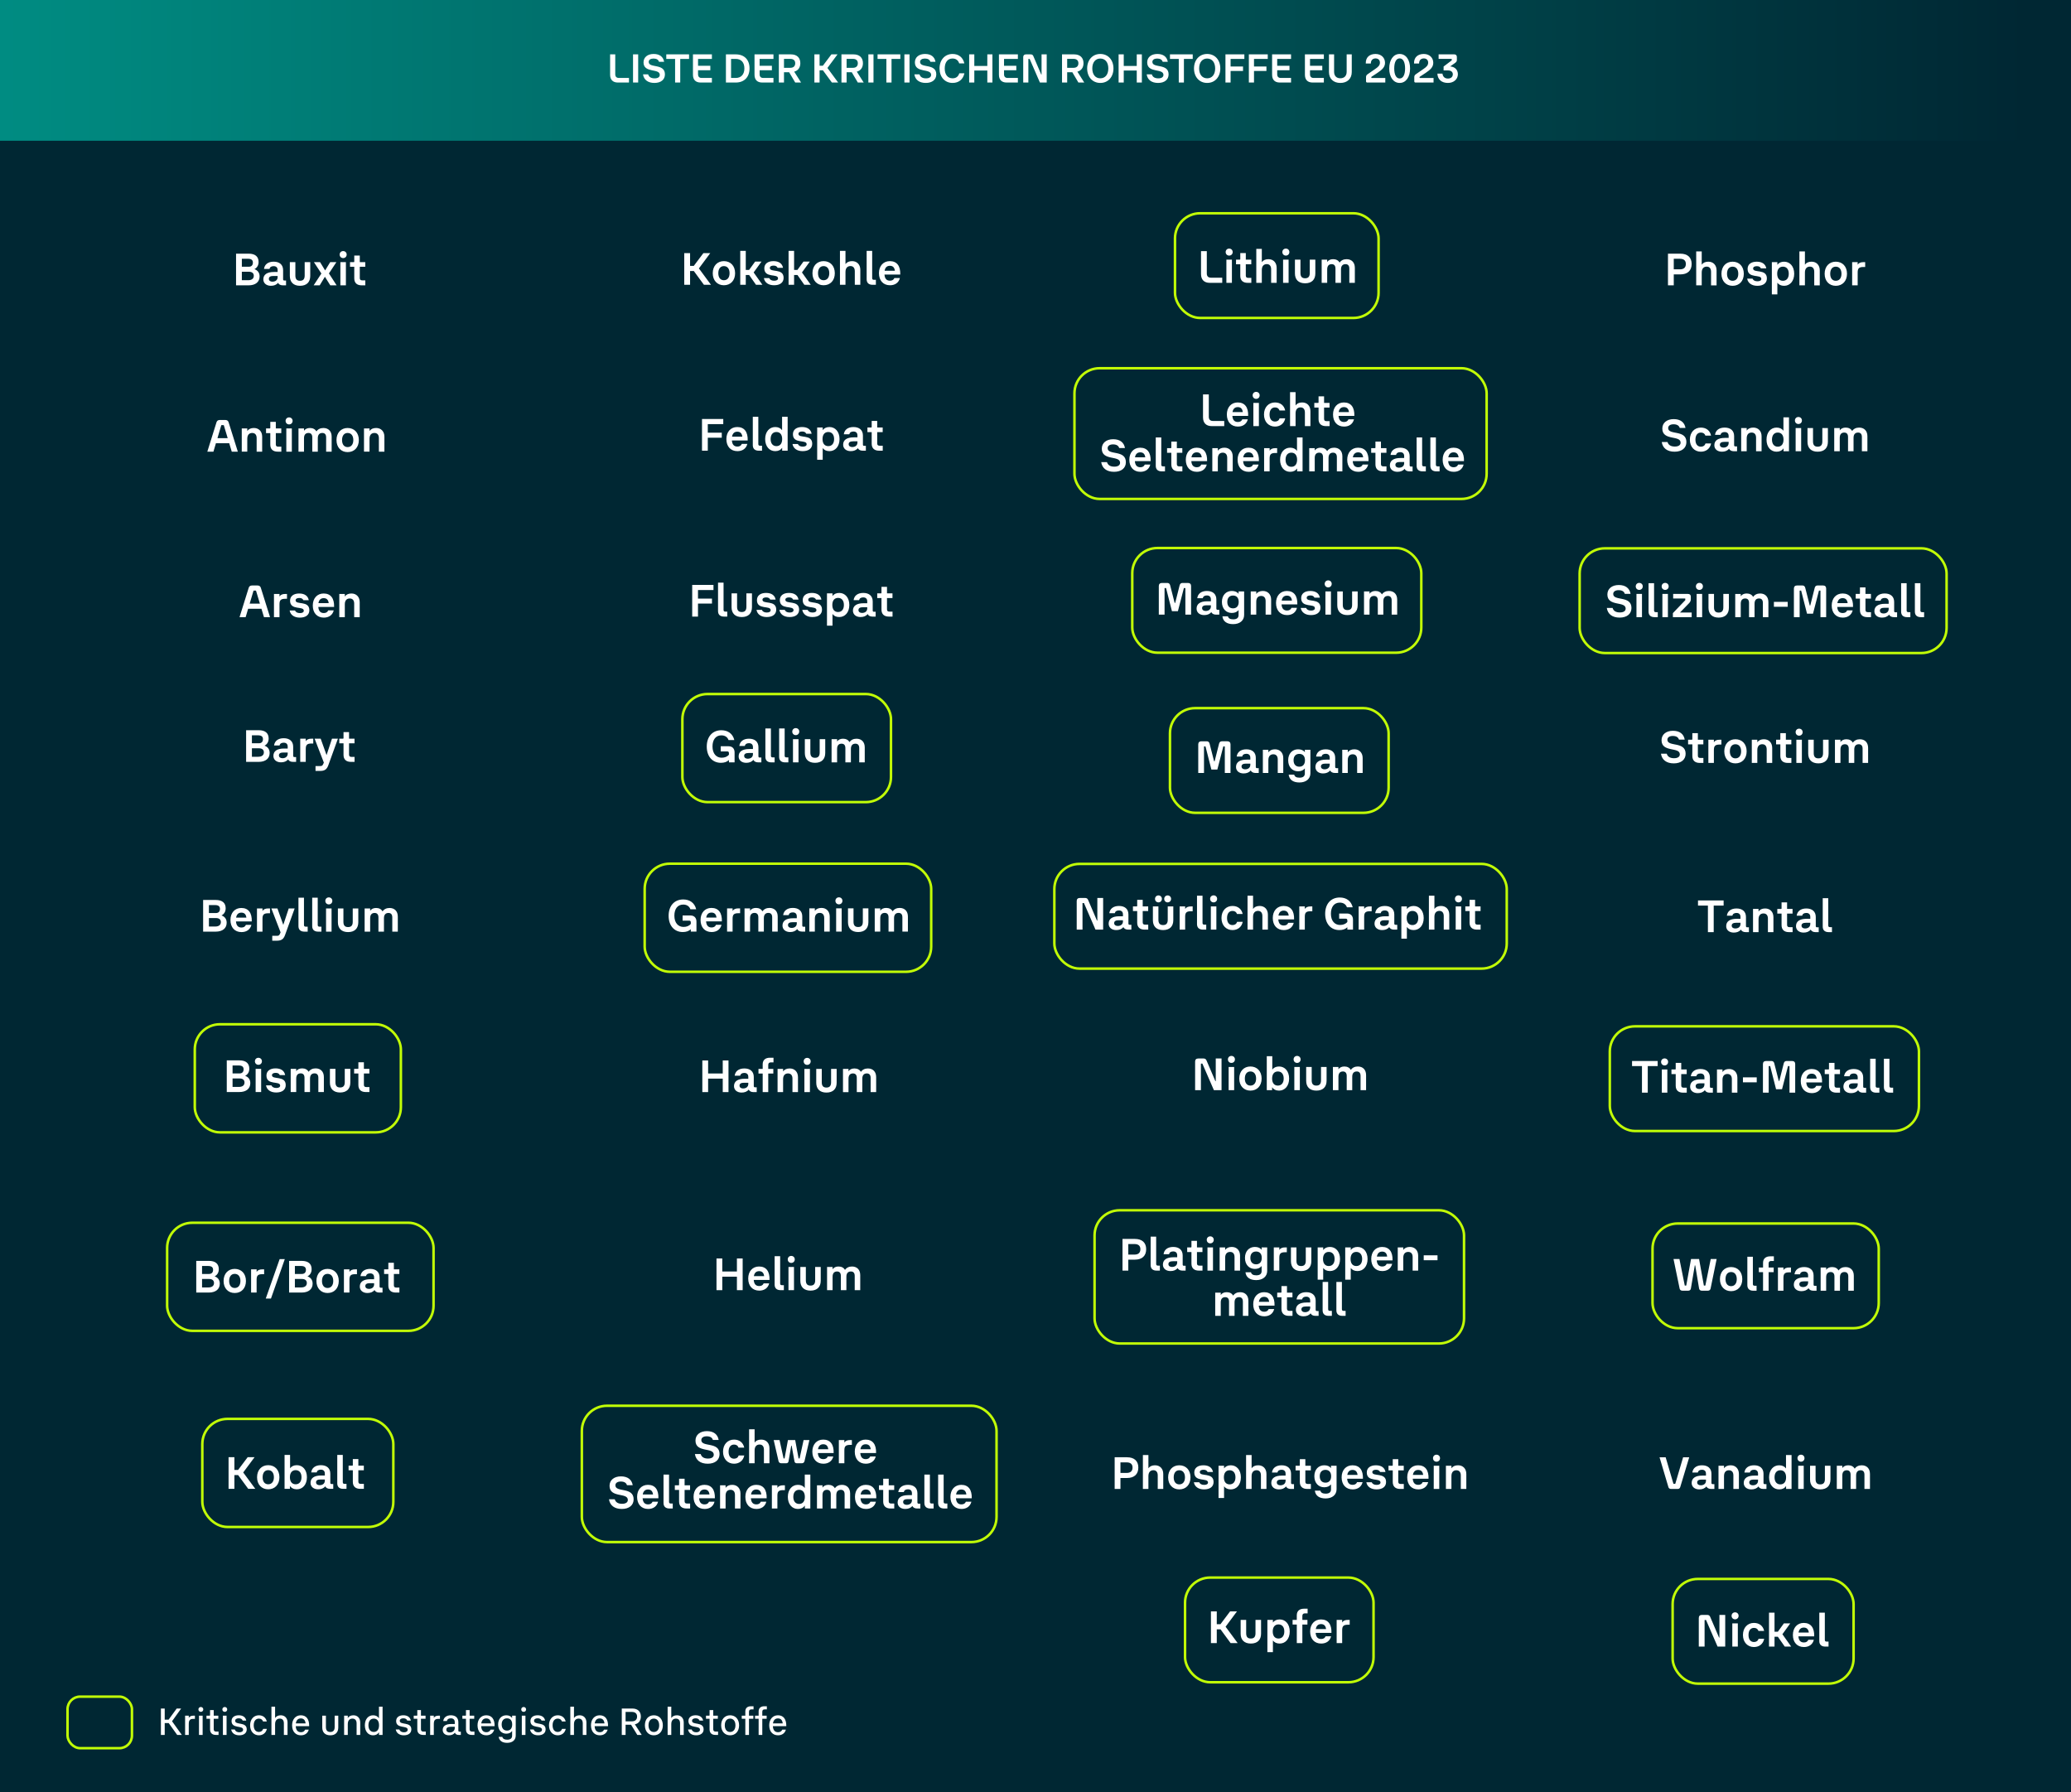 <svg xmlns="http://www.w3.org/2000/svg" width="824" height="713" viewBox="0 0 824 713"><rect x="0" y="0" width="824" height="713" fill="#333333" stroke="none"/><defs><linearGradient id="a" data-name="New Gradient Swatch" x1="0" y1="27.993" x2="824" y2="27.993" gradientUnits="userSpaceOnUse"><stop offset="0" stop-color="#008c82"/><stop offset=".979" stop-color="#002733"/></linearGradient></defs><path fill="#002733" d="M0-.007h824v713H0z" data-name="BG"/><g data-name="Graphics"><path fill="url(#a)" d="M0-.007h824v56H0z"/><rect x="26.871" y="674.982" width="25.629" height="20.511" rx="5" ry="5" fill="none" stroke="#c2fe06" stroke-miterlimit="10"/></g><g data-name="GER"><g fill="#fff"><path d="M103.284 109.971c0 2.16-1.566 3.547-4.394 3.547h-4.97v-12.604h4.987c2.737 0 3.979 1.26 3.979 3.312 0 1.314-.594 2.305-1.656 2.845 1.314.469 2.053 1.459 2.053 2.899zm-4.628-7.023h-2.431v3.169h2.773c1.008 0 1.62-.576 1.62-1.639 0-1.044-.648-1.53-1.963-1.53zm.055 8.535c1.422 0 2.269-.612 2.269-1.765 0-1.026-.721-1.603-1.927-1.603h-2.827v3.367h2.485zM113.813 111.591v1.927h-1.297c-.954 0-1.603-.396-1.891-1.008-.63.81-1.62 1.188-2.826 1.188-1.819 0-3.025-1.044-3.025-2.557 0-1.908 1.458-2.935 4.231-2.935h1.458v-.756c0-1.026-.576-1.567-1.584-1.567-.937 0-1.495.379-1.656 1.099h-2.179c.216-1.746 1.566-2.881 3.853-2.881 2.305 0 3.745 1.206 3.745 3.385v3.638c0 .306.181.468.45.468h.721zm-3.349-1.332v-.469h-1.71c-1.135 0-1.783.343-1.783 1.135 0 .702.559 1.135 1.405 1.135 1.242 0 2.088-.667 2.088-1.801zM115.322 109.772v-5.491h2.197v5.329c0 1.387.558 2.089 1.854 2.089s1.854-.702 1.854-2.089v-5.329h2.215v5.491c0 2.448-1.423 3.925-4.069 3.925-2.629 0-4.052-1.477-4.052-3.925zM133.937 113.517h-2.521l-2.143-3.421-2.07 3.421h-2.413l3.079-4.699-2.971-4.537h2.448l2.017 3.312 2.017-3.312h2.467l-2.971 4.501 3.061 4.735zM135.141 101.273c0-.792.595-1.386 1.387-1.386.811 0 1.404.594 1.404 1.386 0 .811-.594 1.405-1.404 1.405-.792 0-1.387-.595-1.387-1.405zm.288 12.244v-9.236h2.197v9.236h-2.197zM145.349 111.537v1.98h-1.459c-1.854 0-2.935-.954-2.935-2.772v-4.609h-1.692v-1.854h1.494c.145 0 .198-.055.198-.217v-2.395h2.196v2.611h2.179v1.854h-2.179v4.483c0 .72.36.918 1.009.918h1.188z"/></g><g fill="#fff"><path d="M92.212 179.687l-1.008-3.349H85.91l-.99 3.349h-2.431l3.655-11.703c.18-.576.612-.9 1.296-.9h2.215c.631 0 1.099.27 1.297.9l3.673 11.703h-2.413zm-5.69-5.383h4.069l-1.53-5.096c-.019-.036-.054-.09-.108-.09h-.811c-.071 0-.09.054-.107.09l-1.513 5.096zM104.309 173.71v5.978h-2.197v-5.401c0-1.314-.647-2.035-1.765-2.035-1.098 0-1.962.667-1.962 2.323v5.113h-2.197v-9.236h2.197v1.008c.558-.792 1.458-1.188 2.646-1.188 1.98 0 3.277 1.404 3.277 3.439zM111.939 177.707v1.98h-1.459c-1.854 0-2.935-.954-2.935-2.772v-4.609h-1.692v-1.854h1.494c.145 0 .198-.055.198-.217v-2.395h2.196v2.611h2.179v1.854h-2.179v4.483c0 .72.36.918 1.009.918h1.188zM113.629 167.443c0-.792.595-1.386 1.387-1.386.811 0 1.404.594 1.404 1.386 0 .811-.594 1.405-1.404 1.405-.792 0-1.387-.595-1.387-1.405zm.288 12.244v-9.236h2.197v9.236h-2.197zM131.957 173.674v6.014h-2.196v-5.672c0-1.134-.505-1.765-1.513-1.765-1.062 0-1.801.612-1.801 2.089v5.348h-2.196v-5.672c0-1.134-.504-1.765-1.513-1.765-1.044 0-1.782.595-1.782 2.089v5.348h-2.197v-9.236h2.197v.918c.521-.738 1.332-1.099 2.376-1.099 1.188 0 2.071.504 2.575 1.351.559-.847 1.513-1.351 2.772-1.351 2.053 0 3.277 1.368 3.277 3.403zM133.879 175.078c0-2.935 1.836-4.808 4.429-4.808 2.646 0 4.466 1.873 4.466 4.808 0 2.917-1.819 4.789-4.466 4.789-2.593 0-4.429-1.872-4.429-4.789zm6.697 0c0-1.782-.864-2.827-2.269-2.827-1.368 0-2.215 1.045-2.215 2.827 0 1.746.847 2.791 2.215 2.791 1.404 0 2.269-1.045 2.269-2.791zM152.943 173.71v5.978h-2.197v-5.401c0-1.314-.647-2.035-1.765-2.035-1.098 0-1.962.667-1.962 2.323v5.113h-2.197v-9.236h2.197v1.008c.558-.792 1.458-1.188 2.646-1.188 1.98 0 3.277 1.404 3.277 3.439z"/></g><g fill="#fff"><path d="M105.029 245.531l-1.008-3.349h-5.294l-.99 3.349h-2.431l3.655-11.703c.18-.576.612-.9 1.296-.9h2.215c.631 0 1.099.27 1.297.9l3.673 11.703h-2.413zm-5.689-5.384h4.069l-1.53-5.096c-.019-.036-.054-.09-.108-.09h-.811c-.071 0-.09.054-.107.09l-1.513 5.096zM114.19 236.295v1.926h-.738c-1.872 0-2.25.702-2.25 2.233v5.077h-2.197v-9.236h2.197v1.008c.45-.702 1.188-1.008 2.341-1.008h.647zM115.232 242.866h2.16c.271.702.973 1.045 1.963 1.045.973 0 1.513-.36 1.513-.955 0-1.998-5.456.036-5.456-3.979 0-1.801 1.387-2.863 3.638-2.863 2.143 0 3.492.954 3.799 2.665h-2.143c-.252-.576-.792-.883-1.621-.883-.899 0-1.476.324-1.476.937 0 1.944 5.474-.054 5.474 3.926 0 1.854-1.404 2.952-3.781 2.952-2.269 0-3.745-1.08-4.069-2.845zM132.93 241.462h-6.284c.126 1.656.864 2.431 2.196 2.431.847 0 1.477-.36 1.747-1.062h2.196c-.45 1.854-1.927 2.881-3.943 2.881-2.7 0-4.394-1.872-4.394-4.807 0-2.863 1.729-4.79 4.322-4.79 2.826 0 4.267 1.927 4.159 5.348zm-6.231-1.513h4.087c-.161-1.368-.863-1.98-1.998-1.98s-1.873.666-2.089 1.98zM143.117 239.554v5.978h-2.197v-5.401c0-1.314-.647-2.035-1.765-2.035-1.098 0-1.962.667-1.962 2.323v5.113h-2.197v-9.236h2.197v1.008c.558-.792 1.458-1.188 2.646-1.188 1.98 0 3.277 1.404 3.277 3.439z"/></g><g fill="#fff"><path d="M107.289 299.558c0 2.16-1.566 3.547-4.394 3.547h-4.97v-12.604h4.987c2.737 0 3.979 1.26 3.979 3.312 0 1.314-.594 2.305-1.656 2.845 1.314.469 2.053 1.459 2.053 2.899zm-4.628-7.022h-2.431v3.169h2.773c1.008 0 1.62-.576 1.62-1.639 0-1.044-.648-1.53-1.963-1.53zm.055 8.535c1.422 0 2.269-.612 2.269-1.765 0-1.026-.721-1.603-1.927-1.603h-2.827v3.367h2.485zM117.818 301.179v1.927h-1.297c-.954 0-1.603-.396-1.891-1.008-.63.81-1.62 1.188-2.826 1.188-1.819 0-3.025-1.044-3.025-2.557 0-1.908 1.458-2.935 4.231-2.935h1.458v-.756c0-1.026-.576-1.567-1.584-1.567-.937 0-1.495.379-1.656 1.099h-2.179c.216-1.746 1.566-2.881 3.853-2.881 2.305 0 3.745 1.206 3.745 3.385v3.638c0 .306.181.468.45.468h.721zm-3.349-1.333v-.469h-1.71c-1.135 0-1.783.343-1.783 1.135 0 .702.559 1.135 1.405 1.135 1.242 0 2.088-.667 2.088-1.801zM124.639 293.869v1.926h-.738c-1.872 0-2.25.702-2.25 2.233v5.077h-2.197v-9.236h2.197v1.008c.45-.702 1.188-1.008 2.341-1.008h.647zM132.092 293.869h2.358l-3.835 10.623c-.631 1.746-1.621 2.215-3.295 2.215h-1.783v-1.945h1.783c.576 0 .972-.018 1.296-.828l.234-.558-3.673-9.507h2.412l2.341 6.535 2.161-6.535zM141.073 301.125v1.98h-1.459c-1.854 0-2.935-.954-2.935-2.772v-4.609h-1.692v-1.854h1.494c.145 0 .198-.055.198-.217v-2.395h2.196v2.611h2.179v1.854h-2.179v4.483c0 .72.36.918 1.009.918h1.188z"/></g><g fill="#fff"><path d="M90.185 367.096c0 2.16-1.566 3.547-4.394 3.547h-4.97v-12.604h4.988c2.736 0 3.979 1.26 3.979 3.312 0 1.314-.594 2.305-1.656 2.844 1.314.469 2.053 1.459 2.053 2.9zm-4.628-7.023h-2.431v3.17h2.773c1.008 0 1.62-.576 1.62-1.639 0-1.045-.648-1.531-1.963-1.531zm.054 8.535c1.422 0 2.269-.611 2.269-1.764 0-1.027-.721-1.604-1.927-1.604h-2.827v3.367h2.485zM100.174 366.573H93.89c.126 1.656.864 2.432 2.196 2.432.847 0 1.477-.361 1.747-1.062h2.196c-.45 1.854-1.927 2.881-3.943 2.881-2.7 0-4.394-1.873-4.394-4.807 0-2.863 1.729-4.791 4.322-4.791 2.826 0 4.267 1.928 4.159 5.348zm-6.231-1.512h4.087c-.161-1.369-.863-1.98-1.998-1.98s-1.873.666-2.089 1.98zM107.427 361.407v1.926h-.738c-1.872 0-2.25.701-2.25 2.232v5.078h-2.197v-9.236h2.197v1.008c.45-.703 1.188-1.008 2.341-1.008h.647zM114.879 361.407h2.358l-3.835 10.623c-.631 1.746-1.621 2.215-3.295 2.215h-1.783V372.3h1.783c.576 0 .972-.018 1.296-.828l.234-.559-3.673-9.506h2.412l2.341 6.535 2.161-6.535zM121.123 370.643c-1.494 0-2.376-.738-2.376-2.197v-11.307h2.196v10.857c0 .521.27.666.774.666h.702v1.98h-1.297zM126.595 370.643c-1.494 0-2.377-.738-2.377-2.197v-11.307h2.197v10.857c0 .521.27.666.774.666h.702v1.98h-1.297zM129.437 358.399c0-.793.595-1.387 1.387-1.387.811 0 1.404.594 1.404 1.387 0 .811-.594 1.404-1.404 1.404-.792 0-1.387-.594-1.387-1.404zm.289 12.244v-9.236h2.197v9.236h-2.197zM134.441 366.897v-5.49h2.197v5.328c0 1.387.558 2.09 1.854 2.09s1.854-.703 1.854-2.09v-5.328h2.215v5.49c0 2.449-1.423 3.926-4.069 3.926-2.629 0-4.052-1.477-4.052-3.926zM158.278 364.63v6.014h-2.196v-5.672c0-1.135-.505-1.766-1.513-1.766-1.062 0-1.801.613-1.801 2.09v5.348h-2.196v-5.672c0-1.135-.504-1.766-1.513-1.766-1.044 0-1.782.596-1.782 2.09v5.348h-2.197v-9.236h2.197v.918c.521-.738 1.332-1.1 2.376-1.1 1.188 0 2.071.504 2.575 1.352.559-.848 1.513-1.352 2.772-1.352 2.053 0 3.277 1.369 3.277 3.404z"/></g><g fill="#fff"><path d="M99.591 430.91c0 2.16-1.566 3.547-4.394 3.547h-4.97v-12.604h4.988c2.736 0 3.979 1.26 3.979 3.312 0 1.314-.594 2.305-1.656 2.845 1.314.469 2.053 1.459 2.053 2.899zm-4.628-7.022h-2.431v3.169h2.773c1.008 0 1.62-.576 1.62-1.639 0-1.044-.648-1.53-1.963-1.53zm.055 8.535c1.422 0 2.269-.612 2.269-1.765 0-1.026-.721-1.603-1.927-1.603h-2.827v3.367h2.485zM101.423 422.213c0-.792.595-1.386 1.387-1.386.811 0 1.404.594 1.404 1.386 0 .811-.594 1.405-1.404 1.405-.792 0-1.387-.595-1.387-1.405zm.288 12.244v-9.236h2.197v9.236h-2.197zM105.833 431.792h2.16c.271.702.973 1.045 1.963 1.045.973 0 1.513-.36 1.513-.955 0-1.998-5.456.036-5.456-3.979 0-1.801 1.387-2.863 3.638-2.863 2.143 0 3.493.954 3.799 2.665h-2.143c-.252-.576-.792-.883-1.62-.883-.9 0-1.477.324-1.477.937 0 1.944 5.474-.054 5.474 3.926 0 1.854-1.405 2.952-3.781 2.952-2.269 0-3.745-1.08-4.069-2.845zM128.859 428.443v6.014h-2.196v-5.672c0-1.134-.505-1.765-1.513-1.765-1.062 0-1.801.612-1.801 2.089v5.348h-2.196v-5.672c0-1.134-.504-1.765-1.513-1.765-1.044 0-1.782.595-1.782 2.089v5.348h-2.197v-9.236h2.197v.918c.521-.738 1.332-1.099 2.377-1.099 1.188 0 2.07.504 2.574 1.351.559-.847 1.513-1.351 2.772-1.351 2.053 0 3.277 1.368 3.277 3.403zM131.267 430.712v-5.491h2.197v5.329c0 1.387.558 2.089 1.854 2.089s1.854-.702 1.854-2.089v-5.329h2.215v5.491c0 2.448-1.423 3.925-4.069 3.925-2.629 0-4.052-1.477-4.052-3.925zM146.983 432.476v1.98h-1.459c-1.854 0-2.935-.954-2.935-2.772v-4.609h-1.692v-1.854h1.494c.145 0 .198-.055.198-.217v-2.395h2.196v2.611h2.179v1.854h-2.179v4.483c0 .72.36.918 1.009.918h1.188z"/></g><g fill="#fff"><path d="M87.451 510.68c0 2.16-1.566 3.547-4.394 3.547h-4.97v-12.604h4.988c2.736 0 3.979 1.26 3.979 3.312 0 1.314-.594 2.305-1.656 2.845 1.314.469 2.053 1.459 2.053 2.899zm-4.628-7.022h-2.431v3.169h2.773c1.008 0 1.62-.576 1.62-1.639 0-1.044-.648-1.53-1.963-1.53zm.055 8.535c1.422 0 2.269-.612 2.269-1.765 0-1.026-.721-1.603-1.927-1.603h-2.827v3.367h2.485zM88.959 509.618c0-2.935 1.837-4.808 4.43-4.808 2.646 0 4.466 1.873 4.466 4.808 0 2.917-1.819 4.789-4.466 4.789-2.593 0-4.43-1.872-4.43-4.789zm6.698 0c0-1.782-.864-2.827-2.269-2.827-1.368 0-2.215 1.045-2.215 2.827 0 1.746.847 2.791 2.215 2.791 1.404 0 2.269-1.045 2.269-2.791zM105.089 504.991v1.926h-.738c-1.872 0-2.25.702-2.25 2.233v5.077h-2.197v-9.236h2.197v1.008c.45-.702 1.188-1.008 2.341-1.008h.647zM105.735 516.622l5.528-15.7h2.052l-5.509 15.7h-2.071zM124.387 510.68c0 2.16-1.566 3.547-4.394 3.547h-4.97v-12.604h4.988c2.736 0 3.979 1.26 3.979 3.312 0 1.314-.594 2.305-1.656 2.845 1.314.469 2.053 1.459 2.053 2.899zm-4.628-7.022h-2.431v3.169h2.773c1.008 0 1.62-.576 1.62-1.639 0-1.044-.648-1.53-1.963-1.53zm.054 8.535c1.422 0 2.269-.612 2.269-1.765 0-1.026-.721-1.603-1.927-1.603h-2.827v3.367h2.485zM125.895 509.618c0-2.935 1.837-4.808 4.43-4.808 2.646 0 4.466 1.873 4.466 4.808 0 2.917-1.819 4.789-4.466 4.789-2.593 0-4.43-1.872-4.43-4.789zm6.698 0c0-1.782-.864-2.827-2.269-2.827-1.368 0-2.215 1.045-2.215 2.827 0 1.746.847 2.791 2.215 2.791 1.404 0 2.269-1.045 2.269-2.791zM142.024 504.991v1.926h-.738c-1.872 0-2.25.702-2.25 2.233v5.077h-2.197v-9.236h2.197v1.008c.45-.702 1.188-1.008 2.341-1.008h.647zM152.195 512.301v1.927h-1.297c-.954 0-1.603-.396-1.891-1.008-.63.81-1.62 1.188-2.826 1.188-1.819 0-3.025-1.044-3.025-2.557 0-1.908 1.459-2.935 4.231-2.935h1.458v-.756c0-1.026-.576-1.567-1.584-1.567-.937 0-1.494.379-1.656 1.099h-2.179c.216-1.746 1.566-2.881 3.853-2.881 2.305 0 3.745 1.206 3.745 3.385v3.638c0 .306.181.468.45.468h.721zm-3.349-1.332v-.469h-1.71c-1.135 0-1.783.343-1.783 1.135 0 .702.559 1.135 1.405 1.135 1.242 0 2.088-.667 2.088-1.801zM158.908 512.247v1.98h-1.459c-1.854 0-2.935-.954-2.935-2.772v-4.609h-1.692v-1.854h1.494c.145 0 .198-.055.198-.217v-2.395h2.196v2.611h2.179v1.854h-2.179v4.483c0 .72.36.918 1.009.918h1.188z"/></g><g fill="#fff"><path d="M98.771 592.319l-4.016-5.473h-1.494v5.473h-2.323v-12.604h2.323v5.078h1.477l3.816-5.078h2.737l-4.52 6.086 4.808 6.518H98.77zM102.279 587.71c0-2.934 1.836-4.807 4.429-4.807 2.646 0 4.466 1.873 4.466 4.807 0 2.918-1.819 4.789-4.466 4.789-2.593 0-4.429-1.871-4.429-4.789zm6.698 0c0-1.781-.864-2.826-2.269-2.826-1.368 0-2.215 1.045-2.215 2.826 0 1.746.847 2.791 2.215 2.791 1.404 0 2.269-1.045 2.269-2.791zM122.117 587.692c0 2.953-1.711 4.807-3.998 4.807-1.26 0-2.196-.484-2.772-1.35v1.17h-2.125v-13.504h2.197v5.312c.594-.793 1.494-1.225 2.7-1.225 2.287 0 3.998 1.854 3.998 4.789zm-2.161 0c0-1.836-.937-2.809-2.322-2.809s-2.287.973-2.287 2.809.9 2.809 2.287 2.809 2.322-.99 2.322-2.809zM132.593 590.393v1.926h-1.297c-.954 0-1.603-.396-1.891-1.008-.63.811-1.62 1.188-2.826 1.188-1.819 0-3.025-1.043-3.025-2.557 0-1.908 1.458-2.934 4.231-2.934h1.458v-.756c0-1.027-.576-1.568-1.584-1.568-.937 0-1.495.379-1.656 1.1h-2.179c.216-1.746 1.566-2.881 3.853-2.881 2.305 0 3.745 1.205 3.745 3.385v3.637c0 .307.181.469.45.469h.721zm-3.35-1.332v-.469h-1.71c-1.135 0-1.783.342-1.783 1.135 0 .701.559 1.135 1.405 1.135 1.242 0 2.088-.668 2.088-1.801zM136.568 592.319c-1.494 0-2.377-.738-2.377-2.195v-11.309h2.197v10.857c0 .521.27.666.774.666h.702v1.98h-1.297zM144.777 590.339v1.98h-1.459c-1.854 0-2.935-.953-2.935-2.771v-4.609h-1.692v-1.855h1.494c.145 0 .198-.055.198-.217v-2.395h2.196v2.611h2.179v1.855h-2.179v4.482c0 .721.36.918 1.009.918h1.188z"/></g><g fill="#fff"><path d="M280.076 113.305l-4.016-5.474h-1.494v5.474h-2.323v-12.604h2.323v5.077h1.477l3.816-5.077h2.737l-4.52 6.086 4.808 6.518h-2.809zM283.583 108.695c0-2.935 1.837-4.808 4.43-4.808 2.646 0 4.466 1.873 4.466 4.808 0 2.917-1.819 4.789-4.466 4.789-2.593 0-4.43-1.872-4.43-4.789zm6.698 0c0-1.782-.864-2.827-2.269-2.827-1.368 0-2.215 1.045-2.215 2.827 0 1.746.847 2.791 2.215 2.791 1.404 0 2.269-1.045 2.269-2.791zM300.793 113.305l-2.737-3.907h-1.332v3.907h-2.197V99.801h2.197v7.58h1.332l2.395-3.312h2.539l-3.133 4.321 3.493 4.915h-2.557zM303.923 110.639h2.16c.271.702.973 1.045 1.963 1.045.973 0 1.513-.36 1.513-.955 0-1.998-5.456.036-5.456-3.979 0-1.801 1.387-2.863 3.638-2.863 2.143 0 3.493.954 3.799 2.665h-2.143c-.252-.576-.792-.883-1.62-.883-.9 0-1.477.324-1.477.937 0 1.944 5.474-.054 5.474 3.926 0 1.854-1.405 2.952-3.781 2.952-2.269 0-3.745-1.08-4.069-2.845zM320.018 113.305l-2.737-3.907h-1.332v3.907h-2.197V99.801h2.197v7.58h1.332l2.395-3.312h2.539l-3.133 4.321 3.493 4.915h-2.557zM323.255 108.695c0-2.935 1.836-4.808 4.429-4.808 2.646 0 4.466 1.873 4.466 4.808 0 2.917-1.819 4.789-4.466 4.789-2.593 0-4.429-1.872-4.429-4.789zm6.697 0c0-1.782-.864-2.827-2.269-2.827-1.368 0-2.215 1.045-2.215 2.827 0 1.746.847 2.791 2.215 2.791 1.404 0 2.269-1.045 2.269-2.791zM342.301 107.327v5.978h-2.196v-5.401c0-1.314-.63-2.053-1.729-2.053-1.116 0-1.98.702-1.98 2.358v5.096h-2.197V99.801h2.197v5.275c.558-.792 1.458-1.188 2.629-1.188 1.998 0 3.276 1.404 3.276 3.439zM347.195 113.305c-1.494 0-2.376-.738-2.376-2.196V99.801h2.196v10.857c0 .521.27.666.774.666h.702v1.98h-1.297zM358.195 109.235h-6.284c.126 1.656.864 2.431 2.196 2.431.847 0 1.477-.36 1.747-1.062h2.196c-.45 1.854-1.927 2.881-3.943 2.881-2.7 0-4.394-1.872-4.394-4.807 0-2.863 1.729-4.79 4.322-4.79 2.826 0 4.267 1.927 4.159 5.348zm-6.23-1.513h4.087c-.161-1.368-.863-1.98-1.998-1.98s-1.873.666-2.089 1.98z"/></g><g fill="#fff"><path d="M287.771 168.735h-6.158v3.403h5.564v1.998h-5.564v5.168h-2.305V166.7h8.463v2.034zM297.49 175.235h-6.284c.126 1.656.864 2.431 2.196 2.431.847 0 1.477-.36 1.747-1.062h2.196c-.45 1.854-1.927 2.881-3.943 2.881-2.7 0-4.394-1.872-4.394-4.807 0-2.863 1.729-4.79 4.322-4.79 2.826 0 4.267 1.927 4.159 5.348zm-6.23-1.513h4.087c-.161-1.368-.863-1.98-1.998-1.98s-1.873.666-2.089 1.98zM301.897 179.305c-1.494 0-2.377-.738-2.377-2.196v-11.308h2.197v10.857c0 .521.27.666.774.666h.702v1.98h-1.297zM311.169 165.801h2.214v13.504h-2.179v-1.152c-.594.864-1.512 1.332-2.772 1.332-2.286 0-3.997-1.854-3.997-4.807 0-2.936 1.711-4.79 3.997-4.79 1.225 0 2.143.433 2.737 1.261v-5.348zm.035 8.877c0-1.837-.882-2.81-2.286-2.81-1.368 0-2.305.973-2.305 2.81 0 1.818.937 2.809 2.305 2.809 1.404 0 2.286-.973 2.286-2.809zM315.307 176.639h2.16c.271.702.973 1.045 1.963 1.045.973 0 1.513-.36 1.513-.955 0-1.998-5.456.036-5.456-3.979 0-1.801 1.387-2.863 3.638-2.863 2.143 0 3.492.954 3.799 2.665h-2.143c-.252-.576-.792-.883-1.621-.883-.899 0-1.476.324-1.476.937 0 1.944 5.474-.054 5.474 3.926 0 1.854-1.404 2.952-3.781 2.952-2.269 0-3.745-1.08-4.069-2.845zM334.03 174.678c0 2.952-1.711 4.807-3.998 4.807-1.224 0-2.106-.432-2.7-1.224v4.646h-2.197v-12.838h2.197v1.044c.594-.792 1.494-1.225 2.7-1.225 2.287 0 3.998 1.854 3.998 4.79zm-2.161 0c0-1.837-.937-2.81-2.322-2.81s-2.287.973-2.287 2.81.9 2.809 2.287 2.809 2.322-.99 2.322-2.809zM344.506 177.378v1.927h-1.297c-.954 0-1.603-.396-1.891-1.008-.63.81-1.62 1.188-2.826 1.188-1.819 0-3.025-1.044-3.025-2.557 0-1.908 1.458-2.935 4.231-2.935h1.458v-.756c0-1.026-.576-1.567-1.584-1.567-.937 0-1.495.379-1.656 1.099h-2.179c.216-1.746 1.566-2.881 3.853-2.881 2.305 0 3.745 1.206 3.745 3.385v3.638c0 .306.181.468.45.468h.721zm-3.35-1.332v-.469h-1.71c-1.135 0-1.783.343-1.783 1.135 0 .702.559 1.135 1.405 1.135 1.242 0 2.088-.667 2.088-1.801zM351.219 177.324v1.98h-1.459c-1.854 0-2.935-.954-2.935-2.772v-4.609h-1.692v-1.854h1.494c.145 0 .198-.055.198-.217v-2.395h2.196v2.611h2.179v1.854h-2.179v4.483c0 .72.36.918 1.009.918h1.188z"/></g><g fill="#fff"><path d="M283.873 234.735h-6.158v3.403h5.563v1.998h-5.563v5.168h-2.305V232.7h8.463v2.034zM288.064 245.305c-1.494 0-2.376-.738-2.376-2.196v-11.308h2.196v10.857c0 .521.27.666.774.666h.702v1.98h-1.297zM291.069 241.559v-5.491h2.197v5.329c0 1.387.558 2.089 1.854 2.089s1.854-.702 1.854-2.089v-5.329h2.215v5.491c0 2.448-1.423 3.925-4.069 3.925-2.629 0-4.052-1.477-4.052-3.925zM300.988 242.639h2.16c.271.702.973 1.045 1.963 1.045.973 0 1.513-.36 1.513-.955 0-1.998-5.456.036-5.456-3.979 0-1.801 1.387-2.863 3.638-2.863 2.143 0 3.492.954 3.799 2.665h-2.143c-.252-.576-.792-.883-1.621-.883-.899 0-1.476.324-1.476.937 0 1.944 5.474-.054 5.474 3.926 0 1.854-1.404 2.952-3.781 2.952-2.269 0-3.745-1.08-4.069-2.845zM310.096 242.639h2.16c.271.702.973 1.045 1.963 1.045.973 0 1.513-.36 1.513-.955 0-1.998-5.456.036-5.456-3.979 0-1.801 1.387-2.863 3.638-2.863 2.143 0 3.492.954 3.799 2.665h-2.143c-.252-.576-.792-.883-1.621-.883-.899 0-1.476.324-1.476.937 0 1.944 5.474-.054 5.474 3.926 0 1.854-1.404 2.952-3.781 2.952-2.269 0-3.745-1.08-4.069-2.845zM319.204 242.639h2.16c.271.702.973 1.045 1.963 1.045.973 0 1.513-.36 1.513-.955 0-1.998-5.456.036-5.456-3.979 0-1.801 1.387-2.863 3.638-2.863 2.143 0 3.493.954 3.799 2.665h-2.143c-.252-.576-.792-.883-1.62-.883-.9 0-1.477.324-1.477.937 0 1.944 5.474-.054 5.474 3.926 0 1.854-1.405 2.952-3.781 2.952-2.269 0-3.745-1.08-4.069-2.845zM337.927 240.678c0 2.952-1.711 4.807-3.998 4.807-1.224 0-2.106-.432-2.7-1.224v4.646h-2.197v-12.838h2.197v1.044c.594-.792 1.494-1.225 2.7-1.225 2.287 0 3.998 1.854 3.998 4.79zm-2.161 0c0-1.837-.937-2.81-2.322-2.81s-2.287.973-2.287 2.81.9 2.809 2.287 2.809 2.322-.99 2.322-2.809zM348.402 243.378v1.927h-1.297c-.954 0-1.603-.396-1.891-1.008-.63.81-1.62 1.188-2.826 1.188-1.819 0-3.025-1.044-3.025-2.557 0-1.908 1.458-2.935 4.231-2.935h1.458v-.756c0-1.026-.576-1.567-1.584-1.567-.937 0-1.495.379-1.656 1.099h-2.179c.216-1.746 1.566-2.881 3.853-2.881 2.305 0 3.745 1.206 3.745 3.385v3.638c0 .306.181.468.45.468h.721zm-3.349-1.332v-.469h-1.71c-1.135 0-1.783.343-1.783 1.135 0 .702.559 1.135 1.405 1.135 1.242 0 2.088-.667 2.088-1.801zM355.115 243.324v1.98h-1.459c-1.854 0-2.935-.954-2.935-2.772v-4.609h-1.692v-1.854h1.494c.145 0 .198-.055.198-.217v-2.395h2.196v2.611h2.179v1.854h-2.179v4.483c0 .72.36.918 1.009.918h1.188z"/></g><g fill="#fff"><path d="M289.897 296.889c1.477 0 2.377.938 2.377 2.449v3.961h-2.251v-.936c-.811.773-1.872 1.115-3.187 1.115-3.331 0-5.636-2.467-5.636-6.48 0-3.891 2.232-6.482 5.815-6.482 2.557 0 4.52 1.332 5.149 3.906h-2.305c-.414-1.223-1.477-1.871-2.845-1.871-2.232 0-3.529 1.709-3.529 4.428 0 2.863 1.53 4.467 3.638 4.467 1.242 0 2.269-.414 2.898-1.207v-.576c0-.521-.198-.721-.685-.721h-2.574v-2.053h3.133zM302.93 301.374v1.926h-1.297c-.954 0-1.603-.396-1.891-1.008-.63.811-1.62 1.188-2.826 1.188-1.819 0-3.025-1.043-3.025-2.557 0-1.908 1.459-2.934 4.231-2.934h1.458v-.756c0-1.027-.576-1.568-1.584-1.568-.937 0-1.494.379-1.656 1.1h-2.179c.216-1.746 1.566-2.881 3.853-2.881 2.305 0 3.745 1.205 3.745 3.385v3.637c0 .307.181.469.45.469h.721zm-3.35-1.332v-.469h-1.71c-1.135 0-1.783.342-1.783 1.135 0 .701.559 1.135 1.405 1.135 1.242 0 2.088-.668 2.088-1.801zM306.905 303.3c-1.494 0-2.376-.738-2.376-2.195v-11.309h2.196v10.857c0 .521.27.666.774.666h.702v1.98h-1.297zM312.377 303.3c-1.494 0-2.377-.738-2.377-2.195v-11.309h2.197v10.857c0 .521.27.666.774.666h.702v1.98h-1.297zM315.22 291.055c0-.791.595-1.385 1.387-1.385.811 0 1.404.594 1.404 1.385 0 .811-.594 1.406-1.404 1.406-.792 0-1.387-.596-1.387-1.406zm.288 12.245v-9.236h2.197v9.236h-2.197zM320.224 299.555v-5.492h2.197v5.33c0 1.387.558 2.088 1.854 2.088s1.854-.701 1.854-2.088v-5.33h2.215v5.492c0 2.447-1.423 3.924-4.069 3.924-2.629 0-4.052-1.477-4.052-3.924zM344.061 297.286v6.014h-2.196v-5.672c0-1.133-.505-1.764-1.513-1.764-1.062 0-1.801.611-1.801 2.088v5.348h-2.196v-5.672c0-1.133-.504-1.764-1.513-1.764-1.044 0-1.782.594-1.782 2.088v5.348h-2.197v-9.236h2.197v.918c.521-.738 1.332-1.098 2.376-1.098 1.188 0 2.071.504 2.575 1.35.559-.846 1.513-1.35 2.772-1.35 2.053 0 3.277 1.367 3.277 3.402z"/></g><g fill="#fff"><path d="M274.725 364.21c1.477 0 2.377.938 2.377 2.449v3.961h-2.251v-.936c-.811.773-1.872 1.115-3.187 1.115-3.331 0-5.636-2.467-5.636-6.48 0-3.891 2.232-6.482 5.815-6.482 2.557 0 4.52 1.332 5.149 3.906h-2.305c-.414-1.223-1.477-1.871-2.845-1.871-2.232 0-3.529 1.709-3.529 4.428 0 2.863 1.53 4.467 3.638 4.467 1.242 0 2.269-.414 2.898-1.207v-.576c0-.521-.198-.721-.685-.721h-2.574v-2.053h3.133zM287.217 366.552h-6.284c.126 1.656.864 2.43 2.196 2.43.847 0 1.477-.359 1.747-1.062h2.196c-.45 1.855-1.927 2.881-3.943 2.881-2.7 0-4.393-1.871-4.393-4.807 0-2.863 1.729-4.789 4.32-4.789 2.827 0 4.268 1.926 4.16 5.348zm-6.231-1.514h4.088c-.162-1.367-.865-1.98-1.999-1.98s-1.873.666-2.089 1.98zM294.469 361.384v1.926h-.738c-1.872 0-2.25.703-2.25 2.234v5.076h-2.197v-9.236h2.197v1.008c.45-.701 1.188-1.008 2.341-1.008h.647zM309.43 364.606v6.014h-2.196v-5.672c0-1.133-.505-1.764-1.513-1.764-1.062 0-1.801.611-1.801 2.088v5.348h-2.196v-5.672c0-1.133-.504-1.764-1.513-1.764-1.044 0-1.782.594-1.782 2.088v5.348h-2.197v-9.236h2.197v.918c.521-.738 1.332-1.098 2.376-1.098 1.188 0 2.071.504 2.575 1.35.559-.846 1.513-1.35 2.772-1.35 2.053 0 3.277 1.367 3.277 3.402zM320.372 368.694v1.926h-1.297c-.954 0-1.603-.396-1.891-1.008-.63.811-1.62 1.188-2.826 1.188-1.819 0-3.025-1.043-3.025-2.557 0-1.908 1.458-2.934 4.231-2.934h1.458v-.756c0-1.027-.576-1.568-1.584-1.568-.937 0-1.495.379-1.656 1.1h-2.179c.216-1.746 1.566-2.881 3.853-2.881 2.305 0 3.745 1.205 3.745 3.385v3.637c0 .307.181.469.45.469h.721zm-3.35-1.332v-.469h-1.71c-1.135 0-1.783.342-1.783 1.135 0 .701.559 1.135 1.405 1.135 1.242 0 2.088-.668 2.088-1.801zM330.128 364.643v5.977h-2.197v-5.4c0-1.314-.647-2.035-1.765-2.035-1.098 0-1.962.666-1.962 2.322v5.113h-2.197v-9.236h2.197v1.008c.558-.791 1.458-1.188 2.646-1.188 1.98 0 3.277 1.404 3.277 3.439zM332.393 358.376c0-.791.595-1.385 1.387-1.385.811 0 1.404.594 1.404 1.385 0 .811-.594 1.406-1.404 1.406-.792 0-1.387-.596-1.387-1.406zm.288 12.244v-9.236h2.197v9.236h-2.197zM337.396 366.876v-5.492h2.197v5.33c0 1.387.558 2.088 1.854 2.088s1.854-.701 1.854-2.088v-5.33h2.215v5.492c0 2.447-1.423 3.924-4.069 3.924-2.629 0-4.052-1.477-4.052-3.924zM361.233 364.606v6.014h-2.196v-5.672c0-1.133-.505-1.764-1.513-1.764-1.062 0-1.801.611-1.801 2.088v5.348h-2.196v-5.672c0-1.133-.504-1.764-1.513-1.764-1.044 0-1.782.594-1.782 2.088v5.348h-2.197v-9.236h2.197v.918c.521-.738 1.332-1.098 2.377-1.098 1.188 0 2.07.504 2.574 1.35.559-.846 1.513-1.35 2.772-1.35 2.053 0 3.277 1.367 3.277 3.402z"/></g><g fill="#fff"><path d="M287.562 421.884h2.286v12.604h-2.286v-5.365h-5.816v5.365h-2.305v-12.604h2.305v5.186h5.816v-5.186zM301.08 432.56v1.927h-1.297c-.954 0-1.603-.396-1.891-1.008-.63.81-1.62 1.188-2.826 1.188-1.819 0-3.025-1.044-3.025-2.557 0-1.908 1.459-2.935 4.231-2.935h1.458v-.756c0-1.026-.576-1.567-1.584-1.567-.937 0-1.494.379-1.656 1.099h-2.179c.216-1.746 1.566-2.881 3.853-2.881 2.305 0 3.745 1.206 3.745 3.385v3.638c0 .306.181.468.45.468h.721zm-3.35-1.332v-.469h-1.71c-1.135 0-1.783.343-1.783 1.135 0 .702.559 1.135 1.405 1.135 1.242 0 2.088-.667 2.088-1.801zM306.694 422.658c-.666 0-1.026.323-1.026 1.008v1.585h2.017v1.854h-2.017v7.382h-2.215v-7.382h-1.674v-1.854h1.674v-1.855c0-1.729 1.152-2.592 2.863-2.592h1.44v1.854h-1.062zM317.496 428.51v5.978h-2.197v-5.401c0-1.314-.647-2.035-1.765-2.035-1.098 0-1.962.667-1.962 2.323v5.113h-2.197v-9.236h2.197v1.008c.558-.792 1.458-1.188 2.646-1.188 1.98 0 3.277 1.404 3.277 3.439zM319.761 422.243c0-.792.595-1.386 1.387-1.386.811 0 1.404.594 1.404 1.386 0 .811-.594 1.405-1.404 1.405-.792 0-1.387-.595-1.387-1.405zm.288 12.244v-9.236h2.197v9.236h-2.197zM324.765 430.742v-5.491h2.197v5.329c0 1.387.558 2.089 1.854 2.089s1.854-.702 1.854-2.089v-5.329h2.215v5.491c0 2.448-1.423 3.925-4.069 3.925-2.629 0-4.052-1.477-4.052-3.925zM348.601 428.473v6.014h-2.196v-5.672c0-1.134-.505-1.765-1.513-1.765-1.062 0-1.801.612-1.801 2.089v5.348h-2.196v-5.672c0-1.134-.504-1.765-1.513-1.765-1.044 0-1.782.595-1.782 2.089v5.348h-2.197v-9.236h2.197v.918c.521-.738 1.332-1.099 2.377-1.099 1.188 0 2.07.504 2.574 1.351.559-.847 1.513-1.351 2.772-1.351 2.053 0 3.277 1.368 3.277 3.403z"/></g><g fill="#fff"><path d="M293.198 500.672h2.286v12.604h-2.286v-5.365h-5.816v5.365h-2.305v-12.604h2.305v5.186h5.816v-5.186zM306.176 509.206h-6.284c.126 1.656.864 2.431 2.196 2.431.847 0 1.477-.36 1.747-1.062h2.196c-.45 1.854-1.927 2.881-3.943 2.881-2.7 0-4.393-1.872-4.393-4.807 0-2.863 1.729-4.79 4.32-4.79 2.827 0 4.268 1.927 4.16 5.348zm-6.231-1.513h4.088c-.162-1.368-.865-1.98-1.999-1.98s-1.873.666-2.089 1.98zM310.583 513.275c-1.494 0-2.376-.738-2.376-2.196v-11.308h2.196v10.857c0 .521.27.666.774.666h.702v1.98h-1.297zM313.426 501.031c0-.792.595-1.386 1.387-1.386.811 0 1.404.594 1.404 1.386 0 .811-.594 1.405-1.404 1.405-.792 0-1.387-.595-1.387-1.405zm.288 12.244v-9.236h2.197v9.236h-2.197zM318.431 509.53v-5.491h2.197v5.329c0 1.387.558 2.089 1.854 2.089s1.854-.702 1.854-2.089v-5.329h2.215v5.491c0 2.448-1.423 3.925-4.069 3.925-2.629 0-4.052-1.477-4.052-3.925zM342.267 507.262v6.014h-2.196v-5.672c0-1.134-.505-1.765-1.513-1.765-1.062 0-1.801.612-1.801 2.089v5.348h-2.196v-5.672c0-1.134-.504-1.765-1.513-1.765-1.044 0-1.782.595-1.782 2.089v5.348h-2.197v-9.236h2.197v.918c.521-.738 1.332-1.099 2.377-1.099 1.188 0 2.07.504 2.574 1.351.559-.847 1.513-1.351 2.772-1.351 2.053 0 3.277 1.368 3.277 3.403z"/></g><g fill="#fff"><path d="M276.48 578.468h2.305c.342 1.188 1.314 1.8 2.899 1.8 1.476 0 2.305-.576 2.305-1.548 0-3.062-7.274-.63-7.274-5.6 0-2.305 1.836-3.764 4.537-3.764 2.683 0 4.304 1.278 4.682 3.512h-2.287c-.288-.954-1.116-1.459-2.467-1.459-1.296 0-2.143.559-2.143 1.513 0 2.953 7.257.486 7.257 5.563 0 2.358-1.801 3.835-4.7 3.835-2.916 0-4.735-1.386-5.113-3.853zM287.676 577.531c0-2.935 1.855-4.808 4.376-4.808 2.16 0 3.655 1.225 4.051 3.188h-2.25c-.271-.774-.864-1.207-1.783-1.207-1.351 0-2.179 1.026-2.179 2.827 0 1.782.828 2.791 2.179 2.791.9 0 1.549-.433 1.837-1.278h2.215c-.379 2.017-1.945 3.276-4.069 3.276-2.521 0-4.376-1.891-4.376-4.789zM306.146 576.163v5.978h-2.196v-5.401c0-1.314-.63-2.053-1.729-2.053-1.116 0-1.98.702-1.98 2.358v5.096h-2.197v-13.504h2.197v5.275c.558-.792 1.458-1.188 2.629-1.188 1.998 0 3.276 1.404 3.276 3.439zM310.861 582.14c-.612 0-.973-.342-1.099-.847l-1.927-8.39h2.323l1.603 7.256c.018.054.054.072.107.072h.198c.054 0 .09-.036.108-.091l1.332-7.237h2.881l1.333 7.237c.018.055.054.091.107.091h.216c.055 0 .091-.019.108-.072l1.585-7.256h2.305l-1.945 8.39c-.126.576-.558.847-1.08.847h-1.998c-.505 0-.829-.271-.919-.774l-1.116-6.212h-.162l-1.08 6.212c-.09.54-.45.774-.954.774h-1.927zM331.689 578.071h-6.284c.126 1.656.864 2.431 2.196 2.431.847 0 1.477-.36 1.747-1.062h2.196c-.45 1.854-1.927 2.881-3.943 2.881-2.7 0-4.393-1.872-4.393-4.807 0-2.863 1.729-4.79 4.32-4.79 2.827 0 4.268 1.927 4.16 5.348zm-6.23-1.513h4.088c-.162-1.368-.865-1.98-1.999-1.98s-1.873.666-2.089 1.98zM338.941 572.904v1.926h-.738c-1.872 0-2.25.702-2.25 2.233v5.077h-2.197v-9.236h2.197v1.008c.45-.702 1.188-1.008 2.341-1.008h.647zM348.572 578.071h-6.284c.126 1.656.864 2.431 2.196 2.431.847 0 1.477-.36 1.747-1.062h2.196c-.45 1.854-1.927 2.881-3.943 2.881-2.7 0-4.393-1.872-4.393-4.807 0-2.863 1.729-4.79 4.32-4.79 2.827 0 4.268 1.927 4.16 5.348zm-6.23-1.513h4.088c-.162-1.368-.865-1.98-1.999-1.98s-1.873.666-2.089 1.98zM242.291 596.468h2.305c.342 1.188 1.314 1.8 2.899 1.8 1.476 0 2.305-.576 2.305-1.548 0-3.062-7.274-.63-7.274-5.6 0-2.305 1.836-3.764 4.537-3.764 2.683 0 4.304 1.278 4.682 3.512h-2.287c-.288-.954-1.116-1.459-2.467-1.459-1.296 0-2.143.559-2.143 1.513 0 2.953 7.257.486 7.257 5.563 0 2.358-1.801 3.835-4.7 3.835-2.916 0-4.735-1.386-5.113-3.853zM261.968 596.071h-6.284c.126 1.656.864 2.431 2.196 2.431.847 0 1.477-.36 1.747-1.062h2.196c-.45 1.854-1.927 2.881-3.943 2.881-2.7 0-4.394-1.872-4.394-4.807 0-2.863 1.729-4.79 4.322-4.79 2.826 0 4.267 1.927 4.159 5.348zm-6.231-1.513h4.087c-.161-1.368-.863-1.98-1.998-1.98s-1.873.666-2.089 1.98zM266.375 600.14c-1.494 0-2.377-.738-2.377-2.196v-11.308h2.197v10.857c0 .521.27.666.774.666h.702v1.98h-1.297zM274.584 598.16v1.98h-1.459c-1.854 0-2.935-.954-2.935-2.772v-4.609h-1.692v-1.854h1.494c.145 0 .198-.055.198-.217v-2.395h2.196v2.611h2.179v1.854h-2.179v4.483c0 .72.36.918 1.009.918h1.188zM284.432 596.071h-6.284c.126 1.656.864 2.431 2.196 2.431.847 0 1.477-.36 1.747-1.062h2.196c-.45 1.854-1.927 2.881-3.943 2.881-2.7 0-4.393-1.872-4.393-4.807 0-2.863 1.729-4.79 4.32-4.79 2.827 0 4.268 1.927 4.16 5.348zm-6.231-1.513h4.088c-.162-1.368-.865-1.98-1.999-1.98s-1.873.666-2.089 1.98zM294.619 594.163v5.978h-2.197v-5.401c0-1.314-.647-2.035-1.765-2.035-1.098 0-1.962.667-1.962 2.323v5.113h-2.197v-9.236h2.197v1.008c.558-.792 1.458-1.188 2.646-1.188 1.98 0 3.277 1.404 3.277 3.439zM305.041 596.071h-6.284c.126 1.656.864 2.431 2.196 2.431.847 0 1.477-.36 1.747-1.062h2.196c-.45 1.854-1.927 2.881-3.943 2.881-2.7 0-4.393-1.872-4.393-4.807 0-2.863 1.729-4.79 4.32-4.79 2.827 0 4.268 1.927 4.16 5.348zm-6.23-1.513h4.088c-.162-1.368-.865-1.98-1.999-1.98s-1.873.666-2.089 1.98zM312.293 590.904v1.926h-.738c-1.872 0-2.25.702-2.25 2.233v5.077h-2.197v-9.236h2.197v1.008c.45-.702 1.188-1.008 2.341-1.008h.647zM320.196 586.637h2.214v13.504h-2.179v-1.152c-.594.864-1.512 1.332-2.772 1.332-2.287 0-3.997-1.854-3.997-4.807 0-2.936 1.71-4.79 3.997-4.79 1.225 0 2.143.433 2.737 1.261v-5.348zm.035 8.876c0-1.837-.882-2.81-2.286-2.81-1.368 0-2.305.973-2.305 2.81 0 1.818.937 2.809 2.305 2.809 1.404 0 2.286-.973 2.286-2.809zM338.251 594.127v6.014h-2.196v-5.672c0-1.134-.505-1.765-1.513-1.765-1.062 0-1.801.612-1.801 2.089v5.348h-2.196v-5.672c0-1.134-.504-1.765-1.513-1.765-1.044 0-1.782.595-1.782 2.089v5.348h-2.197v-9.236h2.197v.918c.521-.738 1.332-1.099 2.377-1.099 1.188 0 2.07.504 2.574 1.351.559-.847 1.513-1.351 2.772-1.351 2.053 0 3.277 1.368 3.277 3.403zM348.654 596.071h-6.284c.126 1.656.864 2.431 2.196 2.431.847 0 1.477-.36 1.747-1.062h2.196c-.45 1.854-1.927 2.881-3.943 2.881-2.7 0-4.393-1.872-4.393-4.807 0-2.863 1.729-4.79 4.32-4.79 2.827 0 4.268 1.927 4.16 5.348zm-6.23-1.513h4.088c-.162-1.368-.865-1.98-1.999-1.98s-1.873.666-2.089 1.98zM355.799 598.16v1.98h-1.459c-1.854 0-2.935-.954-2.935-2.772v-4.609h-1.692v-1.854h1.494c.145 0 .198-.055.198-.217v-2.395h2.196v2.611h2.179v1.854h-2.179v4.483c0 .72.36.918 1.009.918h1.188zM366.186 598.214v1.927h-1.297c-.954 0-1.603-.396-1.891-1.008-.63.81-1.62 1.188-2.826 1.188-1.819 0-3.025-1.044-3.025-2.557 0-1.908 1.459-2.935 4.231-2.935h1.458v-.756c0-1.026-.576-1.567-1.584-1.567-.937 0-1.494.379-1.656 1.099h-2.179c.216-1.746 1.566-2.881 3.853-2.881 2.305 0 3.745 1.206 3.745 3.385v3.638c0 .306.181.468.45.468h.721zm-3.35-1.332v-.469h-1.71c-1.135 0-1.783.343-1.783 1.135 0 .702.559 1.135 1.405 1.135 1.242 0 2.088-.667 2.088-1.801zM370.161 600.14c-1.494 0-2.376-.738-2.376-2.196v-11.308h2.196v10.857c0 .521.27.666.774.666h.702v1.98h-1.297zM375.634 600.14c-1.494 0-2.376-.738-2.376-2.196v-11.308h2.196v10.857c0 .521.27.666.774.666h.702v1.98h-1.297zM386.634 596.071h-6.284c.126 1.656.864 2.431 2.196 2.431.847 0 1.477-.36 1.747-1.062h2.196c-.45 1.854-1.927 2.881-3.943 2.881-2.7 0-4.394-1.872-4.394-4.807 0-2.863 1.729-4.79 4.322-4.79 2.826 0 4.267 1.927 4.159 5.348zm-6.231-1.513h4.087c-.161-1.368-.863-1.98-1.998-1.98s-1.873.666-2.089 1.98z"/></g><g fill="#fff"><path d="M481.329 112.525c-2.215 0-3.475-1.242-3.475-3.493v-9.11h2.305v8.912c0 1.062.594 1.639 1.62 1.639h4.52v2.053h-4.97zM487.663 100.281c0-.792.595-1.386 1.387-1.386.811 0 1.404.594 1.404 1.386 0 .811-.594 1.405-1.404 1.405-.792 0-1.387-.595-1.387-1.405zm.288 12.244v-9.236h2.197v9.236h-2.197zM497.872 110.545v1.98h-1.459c-1.854 0-2.935-.954-2.935-2.772v-4.609h-1.692v-1.854h1.494c.145 0 .198-.055.198-.217v-2.395h2.196v2.611h2.179v1.854h-2.179v4.483c0 .72.36.918 1.009.918h1.188zM507.952 106.548v5.978h-2.196v-5.401c0-1.314-.63-2.053-1.729-2.053-1.116 0-1.98.702-1.98 2.358v5.096h-2.197V99.022h2.197v5.275c.558-.792 1.458-1.188 2.629-1.188 1.998 0 3.276 1.404 3.276 3.439zM510.218 100.281c0-.792.595-1.386 1.387-1.386.811 0 1.404.594 1.404 1.386 0 .811-.594 1.405-1.404 1.405-.792 0-1.387-.595-1.387-1.405zm.288 12.244v-9.236h2.197v9.236h-2.197zM515.222 108.78v-5.491h2.197v5.329c0 1.387.558 2.089 1.854 2.089s1.854-.702 1.854-2.089v-5.329h2.215v5.491c0 2.448-1.423 3.925-4.069 3.925-2.629 0-4.052-1.477-4.052-3.925zM539.058 106.512v6.014h-2.196v-5.672c0-1.134-.505-1.765-1.513-1.765-1.062 0-1.801.612-1.801 2.089v5.348h-2.196v-5.672c0-1.134-.504-1.765-1.513-1.765-1.044 0-1.782.595-1.782 2.089v5.348h-2.197v-9.236h2.197v.918c.521-.738 1.332-1.099 2.377-1.099 1.188 0 2.07.504 2.574 1.351.559-.847 1.513-1.351 2.772-1.351 2.053 0 3.277 1.368 3.277 3.403z"/></g><g fill="#fff"><path d="M482.124 169.525c-2.215 0-3.475-1.242-3.475-3.493v-9.11h2.305v8.912c0 1.062.594 1.639 1.62 1.639h4.52v2.053h-4.97zM496.615 165.456h-6.284c.126 1.656.864 2.431 2.196 2.431.847 0 1.477-.36 1.747-1.062h2.196c-.45 1.854-1.927 2.881-3.943 2.881-2.7 0-4.393-1.872-4.393-4.807 0-2.863 1.729-4.79 4.32-4.79 2.827 0 4.268 1.927 4.16 5.348zm-6.23-1.513h4.088c-.162-1.368-.865-1.98-1.999-1.98s-1.873.666-2.089 1.98zM498.395 157.281c0-.792.595-1.386 1.387-1.386.811 0 1.404.594 1.404 1.386 0 .811-.594 1.405-1.404 1.405-.792 0-1.387-.595-1.387-1.405zm.288 12.244v-9.236h2.197v9.236h-2.197zM502.912 164.916c0-2.935 1.855-4.808 4.376-4.808 2.16 0 3.655 1.225 4.051 3.188h-2.25c-.271-.774-.864-1.207-1.783-1.207-1.351 0-2.179 1.026-2.179 2.827 0 1.782.828 2.791 2.179 2.791.9 0 1.549-.433 1.837-1.278h2.215c-.379 2.017-1.945 3.276-4.069 3.276-2.521 0-4.376-1.891-4.376-4.789zM521.383 163.548v5.978h-2.196v-5.401c0-1.314-.63-2.053-1.729-2.053-1.116 0-1.98.702-1.98 2.358v5.096h-2.197v-13.504h2.197v5.275c.558-.792 1.458-1.188 2.629-1.188 1.998 0 3.276 1.404 3.276 3.439zM529.014 167.545v1.98h-1.459c-1.854 0-2.935-.954-2.935-2.772v-4.609h-1.692v-1.854h1.494c.145 0 .198-.055.198-.217v-2.395h2.196v2.611h2.179v1.854h-2.179v4.483c0 .72.36.918 1.009.918h1.188zM538.861 165.456h-6.284c.126 1.656.864 2.431 2.196 2.431.847 0 1.477-.36 1.747-1.062h2.196c-.45 1.854-1.927 2.881-3.943 2.881-2.7 0-4.393-1.872-4.393-4.807 0-2.863 1.729-4.79 4.32-4.79 2.827 0 4.268 1.927 4.16 5.348zm-6.23-1.513h4.088c-.162-1.368-.865-1.98-1.999-1.98s-1.873.666-2.089 1.98zM438.141 183.852h2.305c.342 1.188 1.314 1.8 2.899 1.8 1.476 0 2.305-.576 2.305-1.548 0-3.062-7.274-.63-7.274-5.6 0-2.305 1.836-3.764 4.537-3.764 2.683 0 4.304 1.278 4.682 3.512h-2.287c-.288-.954-1.116-1.459-2.467-1.459-1.296 0-2.143.559-2.143 1.513 0 2.953 7.257.486 7.257 5.563 0 2.358-1.801 3.835-4.7 3.835-2.916 0-4.735-1.386-5.113-3.853zM457.817 183.456h-6.284c.126 1.656.864 2.431 2.196 2.431.847 0 1.477-.36 1.747-1.062h2.196c-.45 1.854-1.927 2.881-3.943 2.881-2.7 0-4.394-1.872-4.394-4.807 0-2.863 1.729-4.79 4.322-4.79 2.826 0 4.267 1.927 4.159 5.348zm-6.23-1.513h4.087c-.161-1.368-.863-1.98-1.998-1.98s-1.873.666-2.089 1.98zM462.225 187.525c-1.494 0-2.377-.738-2.377-2.196v-11.308h2.197v10.857c0 .521.27.666.774.666h.702v1.98h-1.297zM470.434 185.545v1.98h-1.459c-1.854 0-2.935-.954-2.935-2.772v-4.609h-1.692v-1.854h1.494c.145 0 .198-.055.198-.217v-2.395h2.196v2.611h2.179v1.854h-2.179v4.483c0 .72.36.918 1.009.918h1.188zM480.281 183.456h-6.284c.126 1.656.864 2.431 2.196 2.431.847 0 1.477-.36 1.747-1.062h2.196c-.45 1.854-1.927 2.881-3.943 2.881-2.7 0-4.393-1.872-4.393-4.807 0-2.863 1.729-4.79 4.32-4.79 2.827 0 4.268 1.927 4.16 5.348zm-6.23-1.513h4.088c-.162-1.368-.865-1.98-1.999-1.98s-1.873.666-2.089 1.98zM490.469 181.548v5.978h-2.197v-5.401c0-1.314-.647-2.035-1.765-2.035-1.098 0-1.962.667-1.962 2.323v5.113h-2.197v-9.236h2.197v1.008c.558-.792 1.458-1.188 2.646-1.188 1.98 0 3.277 1.404 3.277 3.439zM500.891 183.456h-6.284c.126 1.656.864 2.431 2.196 2.431.847 0 1.477-.36 1.747-1.062h2.196c-.45 1.854-1.927 2.881-3.943 2.881-2.7 0-4.393-1.872-4.393-4.807 0-2.863 1.729-4.79 4.32-4.79 2.827 0 4.268 1.927 4.16 5.348zm-6.231-1.513h4.088c-.162-1.368-.865-1.98-1.999-1.98s-1.873.666-2.089 1.98zM508.143 178.289v1.926h-.738c-1.872 0-2.25.702-2.25 2.233v5.077h-2.197v-9.236h2.197v1.008c.45-.702 1.188-1.008 2.341-1.008h.647zM516.046 174.021h2.214v13.504h-2.179v-1.152c-.594.864-1.512 1.332-2.772 1.332-2.287 0-3.997-1.854-3.997-4.807 0-2.936 1.71-4.79 3.997-4.79 1.225 0 2.143.433 2.737 1.261v-5.348zm.035 8.877c0-1.837-.882-2.81-2.286-2.81-1.368 0-2.305.973-2.305 2.81 0 1.818.937 2.809 2.305 2.809 1.404 0 2.286-.973 2.286-2.809zM534.101 181.512v6.014h-2.196v-5.672c0-1.134-.505-1.765-1.513-1.765-1.062 0-1.801.612-1.801 2.089v5.348h-2.196v-5.672c0-1.134-.504-1.765-1.513-1.765-1.044 0-1.782.595-1.782 2.089v5.348h-2.197v-9.236h2.197v.918c.521-.738 1.332-1.099 2.377-1.099 1.188 0 2.07.504 2.574 1.351.559-.847 1.513-1.351 2.772-1.351 2.053 0 3.277 1.368 3.277 3.403zM544.504 183.456h-6.284c.126 1.656.864 2.431 2.196 2.431.847 0 1.477-.36 1.747-1.062h2.196c-.45 1.854-1.927 2.881-3.943 2.881-2.7 0-4.393-1.872-4.393-4.807 0-2.863 1.729-4.79 4.32-4.79 2.827 0 4.268 1.927 4.16 5.348zm-6.231-1.513h4.088c-.162-1.368-.865-1.98-1.999-1.98s-1.873.666-2.089 1.98zM551.648 185.545v1.98h-1.459c-1.854 0-2.935-.954-2.935-2.772v-4.609h-1.692v-1.854h1.494c.145 0 .198-.055.198-.217v-2.395h2.196v2.611h2.179v1.854h-2.179v4.483c0 .72.36.918 1.009.918h1.188zM562.035 185.598v1.927h-1.297c-.954 0-1.603-.396-1.891-1.008-.63.81-1.62 1.188-2.826 1.188-1.819 0-3.025-1.044-3.025-2.557 0-1.908 1.459-2.935 4.231-2.935h1.458v-.756c0-1.026-.576-1.567-1.584-1.567-.937 0-1.494.379-1.656 1.099h-2.179c.216-1.746 1.566-2.881 3.853-2.881 2.305 0 3.745 1.206 3.745 3.385v3.638c0 .306.181.468.45.468h.721zm-3.349-1.332v-.469h-1.71c-1.135 0-1.783.343-1.783 1.135 0 .702.559 1.135 1.405 1.135 1.242 0 2.088-.667 2.088-1.801zM566.011 187.525c-1.494 0-2.376-.738-2.376-2.196v-11.308h2.196v10.857c0 .521.27.666.774.666h.702v1.98h-1.297zM571.483 187.525c-1.494 0-2.376-.738-2.376-2.196v-11.308h2.196v10.857c0 .521.27.666.774.666h.702v1.98h-1.297zM582.483 183.456h-6.284c.126 1.656.864 2.431 2.196 2.431.847 0 1.477-.36 1.747-1.062h2.196c-.45 1.854-1.927 2.881-3.943 2.881-2.7 0-4.394-1.872-4.394-4.807 0-2.863 1.729-4.79 4.322-4.79 2.826 0 4.267 1.927 4.159 5.348zm-6.23-1.513h4.087c-.161-1.368-.863-1.98-1.998-1.98s-1.873.666-2.089 1.98z"/></g><g fill="#fff"><path d="M461.061 244.525v-11.379c0-.793.468-1.225 1.26-1.225h2.107c.54 0 .99.252 1.152.954l1.782 6.986h.216l1.765-7.005c.181-.684.595-.936 1.152-.936h2.161c.773 0 1.242.432 1.242 1.225v11.379h-2.269v-10.461c0-.055-.036-.108-.108-.108h-.486l-2.377 9.201h-2.376l-2.341-9.201h-.504c-.055 0-.091.054-.091.108v10.461h-2.286zM485.129 242.598v1.927h-1.297c-.954 0-1.603-.396-1.891-1.008-.63.81-1.62 1.188-2.826 1.188-1.819 0-3.025-1.044-3.025-2.557 0-1.908 1.459-2.935 4.231-2.935h1.458v-.756c0-1.026-.576-1.567-1.584-1.567-.937 0-1.494.379-1.656 1.099h-2.179c.216-1.746 1.566-2.881 3.853-2.881 2.305 0 3.745 1.206 3.745 3.385v3.638c0 .306.181.468.45.468h.721zm-3.35-1.332v-.469h-1.71c-1.135 0-1.783.343-1.783 1.135 0 .702.559 1.135 1.405 1.135 1.242 0 2.088-.667 2.088-1.801zM492.796 235.289h2.215v9.362c0 2.215-1.729 3.655-4.376 3.655-2.521 0-4.033-1.116-4.267-3.115h2.196c.18.811.9 1.207 2.106 1.207 1.387 0 2.125-.559 2.125-1.675v-2.017c-.595.738-1.477 1.152-2.701 1.152-2.25 0-3.925-1.692-3.925-4.394 0-2.683 1.675-4.357 3.925-4.357 1.225 0 2.106.378 2.701 1.116v-.936zm.054 4.177c0-1.692-.9-2.539-2.25-2.539-1.369 0-2.287.864-2.287 2.539s.918 2.557 2.287 2.557c1.35 0 2.25-.864 2.25-2.557zM505.757 238.548v5.978h-2.197v-5.401c0-1.314-.647-2.035-1.765-2.035-1.098 0-1.962.667-1.962 2.323v5.113h-2.197v-9.236h2.197v1.008c.558-.792 1.458-1.188 2.646-1.188 1.98 0 3.277 1.404 3.277 3.439zM516.179 240.456h-6.284c.126 1.656.864 2.431 2.196 2.431.847 0 1.477-.36 1.747-1.062h2.196c-.45 1.854-1.927 2.881-3.943 2.881-2.7 0-4.394-1.872-4.394-4.807 0-2.863 1.729-4.79 4.322-4.79 2.826 0 4.267 1.927 4.159 5.348zm-6.231-1.513h4.087c-.161-1.368-.863-1.98-1.998-1.98s-1.873.666-2.089 1.98zM517.525 241.86h2.16c.271.702.973 1.045 1.963 1.045.973 0 1.513-.36 1.513-.955 0-1.998-5.456.036-5.456-3.979 0-1.801 1.387-2.863 3.638-2.863 2.143 0 3.493.954 3.799 2.665h-2.143c-.252-.576-.792-.883-1.62-.883-.9 0-1.477.324-1.477.937 0 1.944 5.474-.054 5.474 3.926 0 1.854-1.405 2.952-3.781 2.952-2.269 0-3.745-1.08-4.069-2.845zM527.065 232.281c0-.792.595-1.386 1.387-1.386.811 0 1.404.594 1.404 1.386 0 .811-.594 1.405-1.404 1.405-.792 0-1.387-.595-1.387-1.405zm.289 12.244v-9.236h2.197v9.236h-2.197zM532.069 240.78v-5.491h2.197v5.329c0 1.387.558 2.089 1.854 2.089s1.854-.702 1.854-2.089v-5.329h2.215v5.491c0 2.448-1.423 3.925-4.069 3.925-2.629 0-4.052-1.477-4.052-3.925zM555.905 238.512v6.014h-2.196v-5.672c0-1.134-.505-1.765-1.513-1.765-1.062 0-1.801.612-1.801 2.089v5.348h-2.196v-5.672c0-1.134-.504-1.765-1.513-1.765-1.044 0-1.782.595-1.782 2.089v5.348h-2.197v-9.236h2.197v.918c.521-.738 1.332-1.099 2.377-1.099 1.188 0 2.07.504 2.574 1.351.559-.847 1.513-1.351 2.772-1.351 2.053 0 3.277 1.368 3.277 3.403z"/></g><g fill="#fff"><path d="M476.754 307.52v-11.379c0-.793.468-1.225 1.261-1.225h2.106c.54 0 .99.252 1.152.954l1.782 6.986h.216l1.765-7.005c.18-.684.595-.936 1.152-.936h2.161c.773 0 1.242.432 1.242 1.225v11.379h-2.269v-10.461c0-.055-.036-.108-.108-.108h-.486l-2.376 9.201h-2.377l-2.341-9.201h-.504c-.055 0-.091.054-.091.108v10.461h-2.286zM500.822 305.594v1.927h-1.297c-.954 0-1.603-.396-1.891-1.008-.63.81-1.62 1.188-2.826 1.188-1.819 0-3.025-1.044-3.025-2.557 0-1.908 1.458-2.935 4.231-2.935h1.458v-.756c0-1.026-.576-1.567-1.584-1.567-.937 0-1.495.379-1.656 1.099h-2.179c.216-1.746 1.566-2.881 3.853-2.881 2.305 0 3.745 1.206 3.745 3.385v3.638c0 .306.181.468.45.468h.721zm-3.349-1.332v-.469h-1.71c-1.135 0-1.783.343-1.783 1.135 0 .702.559 1.135 1.405 1.135 1.242 0 2.088-.667 2.088-1.801zM510.578 301.543v5.978h-2.197v-5.401c0-1.314-.647-2.035-1.765-2.035-1.098 0-1.962.667-1.962 2.323v5.113h-2.197v-9.236h2.197v1.008c.558-.792 1.458-1.188 2.646-1.188 1.98 0 3.277 1.404 3.277 3.439zM519.163 298.284h2.215v9.362c0 2.215-1.729 3.655-4.376 3.655-2.521 0-4.033-1.116-4.267-3.115h2.196c.181.811.9 1.207 2.106 1.207 1.387 0 2.125-.559 2.125-1.675v-2.017c-.594.738-1.477 1.152-2.701 1.152-2.25 0-3.925-1.692-3.925-4.394 0-2.683 1.675-4.357 3.925-4.357 1.225 0 2.107.378 2.701 1.116v-.936zm.054 4.177c0-1.692-.9-2.539-2.25-2.539-1.369 0-2.287.864-2.287 2.539s.918 2.557 2.287 2.557c1.35 0 2.25-.864 2.25-2.557zM532.412 305.594v1.927h-1.297c-.954 0-1.603-.396-1.891-1.008-.63.81-1.62 1.188-2.826 1.188-1.819 0-3.025-1.044-3.025-2.557 0-1.908 1.458-2.935 4.231-2.935h1.458v-.756c0-1.026-.576-1.567-1.584-1.567-.937 0-1.495.379-1.656 1.099h-2.179c.216-1.746 1.566-2.881 3.853-2.881 2.305 0 3.745 1.206 3.745 3.385v3.638c0 .306.181.468.45.468h.721zm-3.35-1.332v-.469h-1.71c-1.135 0-1.783.343-1.783 1.135 0 .702.559 1.135 1.405 1.135 1.242 0 2.088-.667 2.088-1.801zM542.168 301.543v5.978h-2.197v-5.401c0-1.314-.647-2.035-1.765-2.035-1.098 0-1.962.667-1.962 2.323v5.113h-2.197v-9.236h2.197v1.008c.558-.792 1.458-1.188 2.646-1.188 1.98 0 3.277 1.404 3.277 3.439z"/></g><g fill="#fff"><path d="M428.396 369.841V358.48c0-.811.45-1.242 1.261-1.242h2.034c.72 0 1.008.27 1.242.792l3.529 8.229h.144v-9.021h2.305v12.604h-3.043l-4.591-10.569h-.486c-.054 0-.09.054-.09.108v10.461h-2.305zM450.143 367.914v1.927h-1.297c-.954 0-1.603-.396-1.891-1.008-.63.81-1.62 1.188-2.826 1.188-1.819 0-3.025-1.044-3.025-2.557 0-1.908 1.458-2.935 4.231-2.935h1.458v-.756c0-1.026-.576-1.567-1.584-1.567-.937 0-1.495.379-1.656 1.099h-2.179c.216-1.746 1.566-2.881 3.853-2.881 2.305 0 3.745 1.206 3.745 3.385v3.638c0 .306.181.468.45.468h.721zm-3.35-1.332v-.469h-1.71c-1.135 0-1.783.343-1.783 1.135 0 .702.559 1.135 1.405 1.135 1.242 0 2.088-.667 2.088-1.801zM456.855 367.86v1.98h-1.459c-1.854 0-2.935-.954-2.935-2.772v-4.609h-1.692v-1.854h1.494c.145 0 .198-.055.198-.217v-2.395h2.196v2.611h2.179v1.854h-2.179v4.483c0 .72.36.918 1.009.918h1.188zM458.708 366.096v-5.491h2.197v5.329c0 1.387.558 2.089 1.854 2.089s1.854-.702 1.854-2.089v-5.329h2.215v5.491c0 2.448-1.423 3.925-4.069 3.925-2.629 0-4.052-1.477-4.052-3.925zm.847-8.481c0-.792.594-1.387 1.368-1.387s1.368.595 1.368 1.387-.594 1.387-1.368 1.387-1.368-.595-1.368-1.387zm3.655 0c0-.792.594-1.387 1.368-1.387s1.368.595 1.368 1.387-.594 1.387-1.368 1.387-1.368-.595-1.368-1.387zM474.531 360.604v1.926h-.738c-1.872 0-2.25.702-2.25 2.233v5.077h-2.197v-9.236h2.197v1.008c.45-.702 1.188-1.008 2.341-1.008h.647zM478.635 369.841c-1.494 0-2.376-.738-2.376-2.196v-11.308h2.196v10.857c0 .521.27.666.774.666h.702v1.98h-1.297zM481.478 357.596c0-.792.595-1.386 1.387-1.386.811 0 1.404.594 1.404 1.386 0 .811-.594 1.405-1.404 1.405-.792 0-1.387-.595-1.387-1.405zm.288 12.245v-9.236h2.197v9.236h-2.197zM485.995 365.231c0-2.935 1.855-4.808 4.376-4.808 2.16 0 3.655 1.225 4.051 3.188h-2.25c-.271-.774-.864-1.207-1.783-1.207-1.351 0-2.179 1.026-2.179 2.827 0 1.782.828 2.791 2.179 2.791.9 0 1.549-.433 1.837-1.278h2.215c-.379 2.017-1.945 3.276-4.069 3.276-2.521 0-4.376-1.891-4.376-4.789zM504.466 363.863v5.978h-2.196v-5.401c0-1.314-.63-2.053-1.729-2.053-1.116 0-1.98.702-1.98 2.358v5.096h-2.197v-13.504h2.197v5.275c.558-.792 1.458-1.188 2.629-1.188 1.998 0 3.276 1.404 3.276 3.439zM514.888 365.771h-6.284c.126 1.656.864 2.431 2.196 2.431.847 0 1.477-.36 1.747-1.062h2.196c-.45 1.854-1.927 2.881-3.943 2.881-2.7 0-4.393-1.872-4.393-4.807 0-2.863 1.729-4.79 4.32-4.79 2.827 0 4.268 1.927 4.16 5.348zm-6.231-1.512h4.088c-.162-1.368-.865-1.98-1.999-1.98s-1.873.666-2.089 1.98zM522.141 360.604v1.926h-.738c-1.872 0-2.25.702-2.25 2.233v5.077h-2.197v-9.236h2.197v1.008c.45-.702 1.188-1.008 2.341-1.008h.647zM535.947 363.43c1.477 0 2.377.937 2.377 2.449v3.961h-2.251v-.937c-.811.774-1.872 1.116-3.187 1.116-3.331 0-5.636-2.467-5.636-6.481 0-3.89 2.232-6.482 5.815-6.482 2.557 0 4.52 1.333 5.149 3.907h-2.305c-.414-1.224-1.477-1.872-2.845-1.872-2.232 0-3.529 1.71-3.529 4.429 0 2.863 1.53 4.466 3.638 4.466 1.242 0 2.269-.414 2.898-1.206v-.576c0-.522-.198-.721-.685-.721h-2.574v-2.053h3.133zM545.756 360.604v1.926h-.738c-1.872 0-2.25.702-2.25 2.233v5.077h-2.197v-9.236h2.197v1.008c.45-.702 1.188-1.008 2.341-1.008h.647zM555.928 367.914v1.927h-1.297c-.954 0-1.603-.396-1.891-1.008-.63.81-1.62 1.188-2.826 1.188-1.819 0-3.025-1.044-3.025-2.557 0-1.908 1.458-2.935 4.231-2.935h1.458v-.756c0-1.026-.576-1.567-1.584-1.567-.937 0-1.495.379-1.656 1.099h-2.179c.216-1.746 1.566-2.881 3.853-2.881 2.305 0 3.745 1.206 3.745 3.385v3.638c0 .306.181.468.45.468h.721zm-3.35-1.332v-.469h-1.71c-1.135 0-1.783.343-1.783 1.135 0 .702.559 1.135 1.405 1.135 1.242 0 2.088-.667 2.088-1.801zM566.458 365.214c0 2.952-1.711 4.807-3.998 4.807-1.224 0-2.106-.432-2.7-1.224v4.646h-2.197v-12.838h2.197v1.044c.594-.792 1.494-1.225 2.7-1.225 2.287 0 3.998 1.854 3.998 4.79zm-2.161 0c0-1.837-.937-2.81-2.322-2.81s-2.287.973-2.287 2.81.9 2.809 2.287 2.809 2.322-.99 2.322-2.809zM576.627 363.863v5.978h-2.196v-5.401c0-1.314-.63-2.053-1.729-2.053-1.116 0-1.98.702-1.98 2.358v5.096h-2.197v-13.504h2.197v5.275c.558-.792 1.458-1.188 2.629-1.188 1.998 0 3.276 1.404 3.276 3.439zM578.892 357.596c0-.792.595-1.386 1.387-1.386.811 0 1.404.594 1.404 1.386 0 .811-.594 1.405-1.404 1.405-.792 0-1.387-.595-1.387-1.405zm.288 12.245v-9.236h2.197v9.236h-2.197zM589.1 367.86v1.98h-1.459c-1.854 0-2.935-.954-2.935-2.772v-4.609h-1.692v-1.854h1.494c.145 0 .198-.055.198-.217v-2.395h2.196v2.611h2.179v1.854h-2.179v4.483c0 .72.36.918 1.009.918h1.188z"/></g><g fill="#fff"><path d="M475.507 433.708v-11.361c0-.811.45-1.242 1.26-1.242h2.035c.72 0 1.008.27 1.242.791l3.529 8.229h.144v-9.02h2.305v12.604h-3.043l-4.591-10.57h-.486c-.054 0-.09.055-.09.109v10.461h-2.305zM488.556 421.464c0-.793.595-1.387 1.387-1.387.811 0 1.404.594 1.404 1.387 0 .811-.594 1.404-1.404 1.404-.792 0-1.387-.594-1.387-1.404zm.288 12.244v-9.236h2.197v9.236h-2.197zM493.075 429.098c0-2.936 1.836-4.809 4.429-4.809 2.646 0 4.466 1.873 4.466 4.809 0 2.916-1.819 4.789-4.466 4.789-2.593 0-4.429-1.873-4.429-4.789zm6.697 0c0-1.783-.864-2.828-2.269-2.828-1.368 0-2.215 1.045-2.215 2.828 0 1.746.847 2.791 2.215 2.791 1.404 0 2.269-1.045 2.269-2.791zM512.913 429.081c0 2.951-1.711 4.807-3.998 4.807-1.26 0-2.196-.486-2.772-1.35v1.17h-2.125v-13.504h2.197v5.311c.594-.791 1.494-1.225 2.7-1.225 2.287 0 3.998 1.855 3.998 4.791zm-2.161 0c0-1.838-.937-2.811-2.322-2.811s-2.287.973-2.287 2.811.9 2.809 2.287 2.809 2.322-.99 2.322-2.809zM514.691 421.464c0-.793.595-1.387 1.387-1.387.811 0 1.404.594 1.404 1.387 0 .811-.594 1.404-1.404 1.404-.792 0-1.387-.594-1.387-1.404zm.288 12.244v-9.236h2.197v9.236h-2.197zM519.695 429.962v-5.49h2.197v5.328c0 1.387.558 2.09 1.854 2.09s1.854-.703 1.854-2.09v-5.328h2.215v5.49c0 2.449-1.423 3.926-4.069 3.926-2.629 0-4.052-1.477-4.052-3.926zM543.532 427.694v6.014h-2.196v-5.672c0-1.135-.505-1.766-1.513-1.766-1.062 0-1.801.613-1.801 2.09v5.348h-2.196v-5.672c0-1.135-.504-1.766-1.513-1.766-1.044 0-1.782.596-1.782 2.09v5.348h-2.197v-9.236h2.197v.918c.521-.738 1.332-1.1 2.376-1.1 1.188 0 2.071.504 2.575 1.352.559-.848 1.513-1.352 2.772-1.352 2.053 0 3.277 1.369 3.277 3.404z"/></g><g fill="#fff"><path d="M451.552 492.892c2.863 0 4.483 1.494 4.483 4.087 0 2.646-1.62 4.159-4.483 4.159h-2.629v4.357h-2.305v-12.604h4.934zm-.162 6.23c1.513 0 2.341-.72 2.341-2.143 0-1.368-.828-2.053-2.341-2.053h-2.467v4.195h2.467zM460.19 505.496c-1.494 0-2.377-.738-2.377-2.196v-11.308h2.197v10.857c0 .521.27.666.774.666h.702v1.98h-1.297zM471.73 503.569v1.927h-1.297c-.954 0-1.603-.396-1.891-1.008-.63.81-1.62 1.188-2.826 1.188-1.819 0-3.025-1.044-3.025-2.557 0-1.908 1.458-2.935 4.231-2.935h1.458v-.756c0-1.026-.576-1.567-1.584-1.567-.937 0-1.495.379-1.656 1.099h-2.179c.216-1.746 1.566-2.881 3.853-2.881 2.305 0 3.745 1.206 3.745 3.385v3.638c0 .306.181.468.45.468h.721zm-3.349-1.332v-.469h-1.71c-1.135 0-1.783.343-1.783 1.135 0 .702.559 1.135 1.405 1.135 1.242 0 2.088-.667 2.088-1.801zM478.443 503.515v1.98h-1.459c-1.854 0-2.935-.954-2.935-2.772v-4.609h-1.692v-1.854h1.494c.145 0 .198-.055.198-.217v-2.395h2.196v2.611h2.179v1.854h-2.179v4.483c0 .72.36.918 1.009.918h1.188zM480.134 493.252c0-.792.595-1.386 1.387-1.386.811 0 1.404.594 1.404 1.386 0 .811-.594 1.405-1.404 1.405-.792 0-1.387-.595-1.387-1.405zm.288 12.244v-9.236h2.197v9.236h-2.197zM493.385 499.518v5.978h-2.197v-5.401c0-1.314-.647-2.035-1.765-2.035-1.098 0-1.962.667-1.962 2.323v5.113h-2.197v-9.236h2.197v1.008c.558-.792 1.458-1.188 2.646-1.188 1.98 0 3.277 1.404 3.277 3.439zM501.97 496.26h2.215v9.362c0 2.215-1.729 3.655-4.376 3.655-2.521 0-4.033-1.116-4.267-3.115h2.196c.181.811.9 1.207 2.106 1.207 1.387 0 2.125-.559 2.125-1.675v-2.017c-.594.738-1.477 1.152-2.701 1.152-2.25 0-3.925-1.692-3.925-4.394 0-2.683 1.675-4.357 3.925-4.357 1.225 0 2.107.378 2.701 1.116v-.936zm.053 4.176c0-1.692-.9-2.539-2.25-2.539-1.369 0-2.287.864-2.287 2.539s.918 2.557 2.287 2.557c1.35 0 2.25-.864 2.25-2.557zM511.995 496.26v1.926h-.738c-1.872 0-2.25.702-2.25 2.233v5.077h-2.197v-9.236h2.197v1.008c.45-.702 1.188-1.008 2.341-1.008h.647zM513.631 501.751v-5.491h2.197v5.329c0 1.387.558 2.089 1.854 2.089s1.854-.702 1.854-2.089v-5.329h2.215v5.491c0 2.448-1.423 3.925-4.069 3.925-2.629 0-4.052-1.477-4.052-3.925zM533.163 500.869c0 2.952-1.71 4.807-3.997 4.807-1.224 0-2.106-.432-2.7-1.224v4.646h-2.197V496.26h2.197v1.044c.594-.792 1.494-1.225 2.7-1.225 2.287 0 3.997 1.854 3.997 4.79zm-2.16 0c0-1.837-.937-2.81-2.322-2.81s-2.287.973-2.287 2.81.9 2.809 2.287 2.809 2.322-.99 2.322-2.809zM544.126 500.869c0 2.952-1.711 4.807-3.998 4.807-1.224 0-2.106-.432-2.7-1.224v4.646h-2.197V496.26h2.197v1.044c.594-.792 1.494-1.225 2.7-1.225 2.287 0 3.998 1.854 3.998 4.79zm-2.161 0c0-1.837-.937-2.81-2.322-2.81s-2.287.973-2.287 2.81.9 2.809 2.287 2.809 2.322-.99 2.322-2.809zM554.062 501.427h-6.284c.126 1.656.864 2.431 2.196 2.431.847 0 1.477-.36 1.747-1.062h2.196c-.45 1.854-1.927 2.881-3.943 2.881-2.7 0-4.393-1.872-4.393-4.807 0-2.863 1.729-4.79 4.32-4.79 2.827 0 4.268 1.927 4.16 5.348zm-6.231-1.513h4.088c-.162-1.368-.865-1.98-1.999-1.98s-1.873.666-2.089 1.98zM564.25 499.518v5.978h-2.197v-5.401c0-1.314-.647-2.035-1.765-2.035-1.098 0-1.962.667-1.962 2.323v5.113h-2.197v-9.236h2.197v1.008c.558-.792 1.458-1.188 2.646-1.188 1.98 0 3.277 1.404 3.277 3.439zM566.46 501.373v-1.963h5.492v1.963h-5.492zM496.707 517.482v6.014h-2.196v-5.672c0-1.134-.505-1.765-1.513-1.765-1.062 0-1.801.612-1.801 2.089v5.348h-2.196v-5.672c0-1.134-.504-1.765-1.513-1.765-1.044 0-1.782.595-1.782 2.089v5.348h-2.197v-9.236h2.197v.918c.521-.738 1.332-1.099 2.377-1.099 1.188 0 2.07.504 2.574 1.351.559-.847 1.513-1.351 2.772-1.351 2.053 0 3.277 1.368 3.277 3.403zM507.109 519.427h-6.284c.126 1.656.864 2.431 2.196 2.431.847 0 1.477-.36 1.747-1.062h2.196c-.45 1.854-1.927 2.881-3.943 2.881-2.7 0-4.394-1.872-4.394-4.807 0-2.863 1.729-4.79 4.322-4.79 2.826 0 4.267 1.927 4.159 5.348zm-6.23-1.513h4.087c-.161-1.368-.863-1.98-1.998-1.98s-1.873.666-2.089 1.98zM514.255 521.515v1.98h-1.459c-1.854 0-2.935-.954-2.935-2.772v-4.609h-1.692v-1.854h1.494c.145 0 .198-.055.198-.217v-2.395h2.196v2.611h2.179v1.854h-2.179v4.483c0 .72.36.918 1.009.918h1.188zM524.642 521.569v1.927h-1.297c-.954 0-1.603-.396-1.891-1.008-.63.81-1.62 1.188-2.826 1.188-1.819 0-3.025-1.044-3.025-2.557 0-1.908 1.459-2.935 4.231-2.935h1.458v-.756c0-1.026-.576-1.567-1.584-1.567-.937 0-1.494.379-1.656 1.099h-2.179c.216-1.746 1.566-2.881 3.853-2.881 2.305 0 3.745 1.206 3.745 3.385v3.638c0 .306.181.468.45.468h.721zm-3.35-1.332v-.469h-1.71c-1.135 0-1.783.343-1.783 1.135 0 .702.559 1.135 1.405 1.135 1.242 0 2.088-.667 2.088-1.801zM528.617 523.496c-1.494 0-2.376-.738-2.376-2.196v-11.308h2.196v10.857c0 .521.27.666.774.666h.702v1.98h-1.297zM534.089 523.496c-1.494 0-2.377-.738-2.377-2.196v-11.308h2.197v10.857c0 .521.27.666.774.666h.702v1.98h-1.297z"/></g><g fill="#fff"><path d="M448.431 579.758c2.863 0 4.483 1.494 4.483 4.087 0 2.646-1.62 4.159-4.483 4.159h-2.629v4.357h-2.305v-12.604h4.934zm-.162 6.229c1.513 0 2.341-.72 2.341-2.143 0-1.368-.828-2.053-2.341-2.053h-2.467v4.195h2.467zM462.831 586.384v5.978h-2.196v-5.401c0-1.314-.63-2.053-1.729-2.053-1.116 0-1.98.702-1.98 2.358v5.096h-2.197v-13.504h2.197v5.275c.558-.792 1.458-1.188 2.629-1.188 1.998 0 3.276 1.404 3.276 3.439zM464.772 587.752c0-2.935 1.837-4.808 4.43-4.808 2.646 0 4.466 1.873 4.466 4.808 0 2.917-1.819 4.789-4.466 4.789-2.593 0-4.43-1.872-4.43-4.789zm6.699 0c0-1.782-.864-2.827-2.269-2.827-1.368 0-2.215 1.045-2.215 2.827 0 1.746.847 2.791 2.215 2.791 1.404 0 2.269-1.045 2.269-2.791zM474.997 589.696h2.16c.271.702.973 1.045 1.963 1.045.973 0 1.513-.36 1.513-.955 0-1.998-5.456.036-5.456-3.979 0-1.801 1.387-2.863 3.638-2.863 2.143 0 3.493.954 3.799 2.665h-2.143c-.252-.576-.792-.883-1.62-.883-.9 0-1.477.324-1.477.937 0 1.944 5.474-.054 5.474 3.926 0 1.854-1.405 2.952-3.781 2.952-2.269 0-3.745-1.08-4.069-2.845zM493.72 587.734c0 2.952-1.711 4.807-3.998 4.807-1.224 0-2.106-.432-2.7-1.224v4.646h-2.197v-12.838h2.197v1.044c.594-.792 1.494-1.225 2.7-1.225 2.287 0 3.998 1.854 3.998 4.79zm-2.161 0c0-1.837-.937-2.81-2.322-2.81s-2.287.973-2.287 2.81.9 2.809 2.287 2.809 2.322-.99 2.322-2.809zM503.889 586.384v5.978h-2.196v-5.401c0-1.314-.63-2.053-1.729-2.053-1.116 0-1.98.702-1.98 2.358v5.096h-2.197v-13.504h2.197v5.275c.558-.792 1.458-1.188 2.629-1.188 1.998 0 3.276 1.404 3.276 3.439zM514.852 590.434v1.927h-1.297c-.954 0-1.603-.396-1.891-1.008-.63.81-1.62 1.188-2.826 1.188-1.819 0-3.025-1.044-3.025-2.557 0-1.908 1.458-2.935 4.231-2.935h1.458v-.756c0-1.026-.576-1.567-1.584-1.567-.937 0-1.495.379-1.656 1.099h-2.179c.216-1.746 1.566-2.881 3.853-2.881 2.305 0 3.745 1.206 3.745 3.385v3.638c0 .306.181.468.45.468h.721zm-3.35-1.332v-.469h-1.71c-1.135 0-1.783.343-1.783 1.135 0 .702.559 1.135 1.405 1.135 1.242 0 2.088-.667 2.088-1.801zM521.564 590.381v1.98h-1.459c-1.854 0-2.935-.954-2.935-2.772v-4.609h-1.692v-1.854h1.494c.145 0 .198-.055.198-.217v-2.395h2.196v2.611h2.179v1.854h-2.179v4.483c0 .72.36.918 1.009.918h1.188zM529.574 583.125h2.215v9.362c0 2.215-1.729 3.655-4.376 3.655-2.521 0-4.033-1.116-4.267-3.115h2.196c.18.811.9 1.207 2.106 1.207 1.387 0 2.125-.559 2.125-1.675v-2.017c-.595.738-1.477 1.152-2.701 1.152-2.25 0-3.925-1.692-3.925-4.394 0-2.683 1.675-4.357 3.925-4.357 1.225 0 2.106.378 2.701 1.116v-.936zm.054 4.177c0-1.692-.9-2.539-2.25-2.539-1.369 0-2.287.864-2.287 2.539s.918 2.557 2.287 2.557c1.35 0 2.25-.864 2.25-2.557zM542.283 588.292h-6.284c.126 1.656.864 2.431 2.196 2.431.847 0 1.477-.36 1.747-1.062h2.196c-.45 1.854-1.927 2.881-3.943 2.881-2.7 0-4.394-1.872-4.394-4.807 0-2.863 1.729-4.79 4.322-4.79 2.826 0 4.267 1.927 4.159 5.348zm-6.23-1.513h4.087c-.161-1.368-.863-1.98-1.998-1.98s-1.873.666-2.089 1.98zM543.63 589.696h2.16c.271.702.973 1.045 1.963 1.045.973 0 1.513-.36 1.513-.955 0-1.998-5.456.036-5.456-3.979 0-1.801 1.387-2.863 3.638-2.863 2.143 0 3.493.954 3.799 2.665h-2.143c-.252-.576-.792-.883-1.62-.883-.9 0-1.477.324-1.477.937 0 1.944 5.474-.054 5.474 3.926 0 1.854-1.405 2.952-3.781 2.952-2.269 0-3.745-1.08-4.069-2.845zM558.536 590.381v1.98h-1.459c-1.854 0-2.935-.954-2.935-2.772v-4.609h-1.692v-1.854h1.494c.145 0 .198-.055.198-.217v-2.395h2.196v2.611h2.179v1.854h-2.179v4.483c0 .72.36.918 1.009.918h1.188zM568.383 588.292h-6.284c.126 1.656.864 2.431 2.196 2.431.847 0 1.477-.36 1.747-1.062h2.196c-.45 1.854-1.927 2.881-3.943 2.881-2.7 0-4.394-1.872-4.394-4.807 0-2.863 1.729-4.79 4.322-4.79 2.826 0 4.267 1.927 4.159 5.348zm-6.231-1.513h4.087c-.161-1.368-.863-1.98-1.998-1.98s-1.873.666-2.089 1.98zM570.161 580.117c0-.792.595-1.386 1.387-1.386.811 0 1.404.594 1.404 1.386 0 .811-.594 1.405-1.404 1.405-.792 0-1.387-.595-1.387-1.405zm.288 12.244v-9.236h2.197v9.236h-2.197zM583.412 586.384v5.978h-2.197v-5.401c0-1.314-.647-2.035-1.765-2.035-1.098 0-1.962.667-1.962 2.323v5.113h-2.197v-9.236h2.197v1.008c.558-.792 1.458-1.188 2.646-1.188 1.98 0 3.277 1.404 3.277 3.439z"/></g><g fill="#fff"><path d="M668.58 100.922c2.863 0 4.483 1.494 4.483 4.087 0 2.646-1.62 4.159-4.483 4.159h-2.629v4.357h-2.305v-12.604h4.934zm-.162 6.229c1.513 0 2.341-.72 2.341-2.143 0-1.368-.828-2.053-2.341-2.053h-2.467v4.195h2.467zM682.98 107.548v5.978h-2.196v-5.401c0-1.314-.63-2.053-1.729-2.053-1.116 0-1.98.702-1.98 2.358v5.096h-2.197v-13.504h2.197v5.275c.558-.792 1.458-1.188 2.629-1.188 1.998 0 3.276 1.404 3.276 3.439zM684.922 108.916c0-2.935 1.837-4.808 4.43-4.808 2.646 0 4.466 1.873 4.466 4.808 0 2.917-1.819 4.789-4.466 4.789-2.593 0-4.43-1.872-4.43-4.789zm6.698 0c0-1.782-.864-2.827-2.269-2.827-1.368 0-2.215 1.045-2.215 2.827 0 1.746.847 2.791 2.215 2.791 1.404 0 2.269-1.045 2.269-2.791zM695.146 110.86h2.16c.271.702.973 1.045 1.963 1.045.973 0 1.513-.36 1.513-.955 0-1.998-5.456.036-5.456-3.979 0-1.801 1.387-2.863 3.638-2.863 2.143 0 3.493.954 3.799 2.665h-2.143c-.252-.576-.792-.883-1.62-.883-.9 0-1.477.324-1.477.937 0 1.944 5.474-.054 5.474 3.926 0 1.854-1.405 2.952-3.781 2.952-2.269 0-3.745-1.08-4.069-2.845zM713.869 108.898c0 2.952-1.711 4.807-3.998 4.807-1.224 0-2.106-.432-2.7-1.224v4.646h-2.197v-12.838h2.197v1.044c.594-.792 1.494-1.225 2.7-1.225 2.287 0 3.998 1.854 3.998 4.79zm-2.161 0c0-1.837-.937-2.81-2.322-2.81s-2.287.973-2.287 2.81.9 2.809 2.287 2.809 2.322-.99 2.322-2.809zM724.038 107.548v5.978h-2.196v-5.401c0-1.314-.63-2.053-1.729-2.053-1.116 0-1.98.702-1.98 2.358v5.096h-2.197v-13.504h2.197v5.275c.558-.792 1.458-1.188 2.629-1.188 1.998 0 3.276 1.404 3.276 3.439zM725.98 108.916c0-2.935 1.836-4.808 4.429-4.808 2.646 0 4.466 1.873 4.466 4.808 0 2.917-1.819 4.789-4.466 4.789-2.593 0-4.429-1.872-4.429-4.789zm6.698 0c0-1.782-.864-2.827-2.269-2.827-1.368 0-2.215 1.045-2.215 2.827 0 1.746.847 2.791 2.215 2.791 1.404 0 2.269-1.045 2.269-2.791zM742.109 104.289v1.926h-.738c-1.872 0-2.25.702-2.25 2.233v5.077h-2.197v-9.236h2.197v1.008c.45-.702 1.188-1.008 2.341-1.008h.647z"/></g><g fill="#fff"><path d="M661.162 175.852h2.305c.342 1.188 1.314 1.8 2.899 1.8 1.476 0 2.305-.576 2.305-1.548 0-3.062-7.274-.63-7.274-5.6 0-2.305 1.836-3.764 4.537-3.764 2.683 0 4.304 1.278 4.682 3.512h-2.287c-.288-.954-1.116-1.459-2.467-1.459-1.296 0-2.143.559-2.143 1.513 0 2.953 7.257.486 7.257 5.563 0 2.358-1.801 3.835-4.7 3.835-2.916 0-4.735-1.386-5.113-3.853zM672.357 174.916c0-2.935 1.855-4.808 4.376-4.808 2.16 0 3.655 1.225 4.051 3.188h-2.25c-.271-.774-.864-1.207-1.783-1.207-1.351 0-2.179 1.026-2.179 2.827 0 1.782.828 2.791 2.179 2.791.9 0 1.549-.433 1.837-1.278h2.215c-.379 2.017-1.945 3.276-4.069 3.276-2.521 0-4.376-1.891-4.376-4.789zM691.135 177.598v1.927h-1.297c-.954 0-1.603-.396-1.891-1.008-.63.81-1.62 1.188-2.826 1.188-1.819 0-3.025-1.044-3.025-2.557 0-1.908 1.459-2.935 4.231-2.935h1.458v-.756c0-1.026-.576-1.567-1.584-1.567-.937 0-1.494.379-1.656 1.099h-2.179c.216-1.746 1.566-2.881 3.853-2.881 2.305 0 3.745 1.206 3.745 3.385v3.638c0 .306.181.468.45.468h.721zm-3.35-1.332v-.469h-1.71c-1.135 0-1.783.343-1.783 1.135 0 .702.559 1.135 1.405 1.135 1.242 0 2.088-.667 2.088-1.801zM700.891 173.548v5.978h-2.197v-5.401c0-1.314-.647-2.035-1.765-2.035-1.098 0-1.962.667-1.962 2.323v5.113h-2.197v-9.236h2.197v1.008c.558-.792 1.458-1.188 2.646-1.188 1.98 0 3.277 1.404 3.277 3.439zM709.584 166.021h2.214v13.504h-2.179v-1.152c-.594.864-1.512 1.332-2.772 1.332-2.286 0-3.997-1.854-3.997-4.807 0-2.936 1.711-4.79 3.997-4.79 1.225 0 2.143.433 2.737 1.261v-5.348zm.035 8.877c0-1.837-.882-2.81-2.286-2.81-1.368 0-2.305.973-2.305 2.81 0 1.818.937 2.809 2.305 2.809 1.404 0 2.286-.973 2.286-2.809zM714.153 167.281c0-.792.595-1.386 1.387-1.386.811 0 1.404.594 1.404 1.386 0 .811-.594 1.405-1.404 1.405-.792 0-1.387-.595-1.387-1.405zm.288 12.244v-9.236h2.197v9.236h-2.197zM719.157 175.78v-5.491h2.197v5.329c0 1.387.558 2.089 1.854 2.089s1.854-.702 1.854-2.089v-5.329h2.215v5.491c0 2.448-1.423 3.925-4.069 3.925-2.629 0-4.052-1.477-4.052-3.925zM742.993 173.512v6.014h-2.196v-5.672c0-1.134-.505-1.765-1.513-1.765-1.062 0-1.801.612-1.801 2.089v5.348h-2.196v-5.672c0-1.134-.504-1.765-1.513-1.765-1.044 0-1.782.595-1.782 2.089v5.348h-2.197v-9.236h2.197v.918c.521-.738 1.332-1.099 2.377-1.099 1.188 0 2.07.504 2.574 1.351.559-.847 1.513-1.351 2.772-1.351 2.053 0 3.277 1.368 3.277 3.403z"/></g><g fill="#fff"><path d="M639.302 241.852h2.305c.343 1.188 1.314 1.8 2.899 1.8 1.477 0 2.305-.576 2.305-1.548 0-3.062-7.274-.63-7.274-5.6 0-2.305 1.837-3.764 4.537-3.764 2.683 0 4.304 1.278 4.682 3.512h-2.287c-.288-.954-1.116-1.459-2.467-1.459-1.296 0-2.143.559-2.143 1.513 0 2.953 7.257.486 7.257 5.563 0 2.358-1.801 3.835-4.7 3.835-2.916 0-4.735-1.386-5.113-3.853zM650.821 233.281c0-.792.595-1.386 1.387-1.386.811 0 1.404.594 1.404 1.386 0 .811-.594 1.405-1.404 1.405-.792 0-1.387-.595-1.387-1.405zm.288 12.244v-9.236h2.197v9.236h-2.197zM658.292 245.525c-1.494 0-2.376-.738-2.376-2.196v-11.308h2.196v10.857c0 .521.27.666.774.666h.702v1.98h-1.297zM661.135 233.281c0-.792.595-1.386 1.387-1.386.811 0 1.404.594 1.404 1.386 0 .811-.594 1.405-1.404 1.405-.792 0-1.387-.595-1.387-1.405zm.288 12.244v-9.236h2.197v9.236h-2.197zM668.427 243.688h4.646v1.837H665.6v-1.603l4.934-5.149v-.576c0-.054-.036-.09-.072-.09h-4.753v-1.818h5.905c.702 0 1.116.396 1.116 1.008v1.099c0 .612-.216 1.116-.756 1.639l-3.547 3.654zM674.761 233.281c0-.792.595-1.386 1.387-1.386.811 0 1.404.594 1.404 1.386 0 .811-.594 1.405-1.404 1.405-.792 0-1.387-.595-1.387-1.405zm.288 12.244v-9.236h2.197v9.236h-2.197zM679.765 241.78v-5.491h2.197v5.329c0 1.387.558 2.089 1.854 2.089s1.854-.702 1.854-2.089v-5.329h2.215v5.491c0 2.448-1.423 3.925-4.069 3.925-2.629 0-4.052-1.477-4.052-3.925zM703.602 239.512v6.014h-2.196v-5.672c0-1.134-.505-1.765-1.513-1.765-1.062 0-1.801.612-1.801 2.089v5.348h-2.196v-5.672c0-1.134-.504-1.765-1.513-1.765-1.044 0-1.782.595-1.782 2.089v5.348h-2.197v-9.236h2.197v.918c.521-.738 1.332-1.099 2.376-1.099 1.188 0 2.071.504 2.575 1.351.559-.847 1.513-1.351 2.772-1.351 2.053 0 3.277 1.368 3.277 3.403zM705.793 241.402v-1.963h5.492v1.963h-5.492zM713.749 245.525v-11.379c0-.793.468-1.225 1.261-1.225h2.106c.54 0 .99.252 1.152.954l1.782 6.986h.216l1.765-7.005c.18-.684.595-.936 1.152-.936h2.161c.773 0 1.242.432 1.242 1.225v11.379h-2.269v-10.461c0-.055-.036-.108-.108-.108h-.486l-2.376 9.201h-2.377l-2.341-9.201h-.504c-.055 0-.091.054-.091.108v10.461h-2.286zM737.277 241.456h-6.284c.126 1.656.864 2.431 2.196 2.431.847 0 1.477-.36 1.747-1.062h2.196c-.45 1.854-1.927 2.881-3.943 2.881-2.7 0-4.393-1.872-4.393-4.807 0-2.863 1.729-4.79 4.32-4.79 2.827 0 4.268 1.927 4.16 5.348zm-6.23-1.513h4.088c-.162-1.368-.865-1.98-1.999-1.98s-1.873.666-2.089 1.98zM744.423 243.545v1.98h-1.459c-1.854 0-2.935-.954-2.935-2.772v-4.609h-1.692v-1.854h1.494c.145 0 .198-.055.198-.217v-2.395h2.196v2.611h2.179v1.854h-2.179v4.483c0 .72.36.918 1.009.918h1.188zM754.81 243.598v1.927h-1.297c-.954 0-1.603-.396-1.891-1.008-.63.81-1.62 1.188-2.826 1.188-1.819 0-3.025-1.044-3.025-2.557 0-1.908 1.458-2.935 4.231-2.935h1.458v-.756c0-1.026-.576-1.567-1.584-1.567-.937 0-1.495.379-1.656 1.099h-2.179c.216-1.746 1.566-2.881 3.853-2.881 2.305 0 3.745 1.206 3.745 3.385v3.638c0 .306.181.468.45.468h.721zm-3.35-1.332v-.469h-1.71c-1.135 0-1.783.343-1.783 1.135 0 .702.559 1.135 1.405 1.135 1.242 0 2.088-.667 2.088-1.801zM758.785 245.525c-1.494 0-2.377-.738-2.377-2.196v-11.308h2.197v10.857c0 .521.27.666.774.666h.702v1.98h-1.297zM764.257 245.525c-1.494 0-2.376-.738-2.376-2.196v-11.308h2.196v10.857c0 .521.27.666.774.666h.702v1.98h-1.297z"/></g><g fill="#fff"><path d="M660.853 299.847h2.305c.342 1.188 1.314 1.8 2.899 1.8 1.476 0 2.305-.576 2.305-1.548 0-3.062-7.274-.63-7.274-5.6 0-2.305 1.836-3.764 4.537-3.764 2.683 0 4.304 1.278 4.682 3.512h-2.287c-.288-.954-1.116-1.459-2.467-1.459-1.296 0-2.143.559-2.143 1.513 0 2.953 7.257.486 7.257 5.563 0 2.358-1.801 3.835-4.7 3.835-2.916 0-4.735-1.386-5.113-3.853zM677.738 301.54v1.98h-1.459c-1.854 0-2.935-.954-2.935-2.772v-4.609h-1.692v-1.854h1.494c.145 0 .198-.055.198-.217v-2.395h2.196v2.611h2.179v1.854h-2.179v4.483c0 .72.36.918 1.009.918h1.188zM684.901 294.284v1.926h-.738c-1.872 0-2.25.702-2.25 2.233v5.077h-2.197v-9.236h2.197v1.008c.45-.702 1.188-1.008 2.341-1.008h.647zM686.052 298.911c0-2.935 1.837-4.808 4.43-4.808 2.646 0 4.466 1.873 4.466 4.808 0 2.917-1.819 4.789-4.466 4.789-2.593 0-4.43-1.872-4.43-4.789zm6.698 0c0-1.782-.864-2.827-2.269-2.827-1.368 0-2.215 1.045-2.215 2.827 0 1.746.847 2.791 2.215 2.791 1.404 0 2.269-1.045 2.269-2.791zM705.117 297.543v5.978h-2.197v-5.401c0-1.314-.647-2.035-1.765-2.035-1.098 0-1.962.667-1.962 2.323v5.113h-2.197v-9.236h2.197v1.008c.558-.792 1.458-1.188 2.646-1.188 1.98 0 3.277 1.404 3.277 3.439zM712.748 301.54v1.98h-1.459c-1.854 0-2.935-.954-2.935-2.772v-4.609h-1.692v-1.854h1.494c.145 0 .198-.055.198-.217v-2.395h2.196v2.611h2.179v1.854h-2.179v4.483c0 .72.36.918 1.009.918h1.188zM714.437 291.276c0-.792.595-1.386 1.387-1.386.811 0 1.404.594 1.404 1.386 0 .811-.594 1.405-1.404 1.405-.792 0-1.387-.595-1.387-1.405zm.289 12.244v-9.236h2.197v9.236h-2.197zM719.441 299.775v-5.491h2.197v5.329c0 1.387.558 2.089 1.854 2.089s1.854-.702 1.854-2.089v-5.329h2.215v5.491c0 2.448-1.423 3.925-4.069 3.925-2.629 0-4.052-1.477-4.052-3.925zM743.277 297.507v6.014h-2.196v-5.672c0-1.134-.505-1.765-1.513-1.765-1.062 0-1.801.612-1.801 2.089v5.348h-2.196v-5.672c0-1.134-.504-1.765-1.513-1.765-1.044 0-1.782.595-1.782 2.089v5.348h-2.197v-9.236h2.197v.918c.521-.738 1.332-1.099 2.377-1.099 1.188 0 2.07.504 2.574 1.351.559-.847 1.513-1.351 2.772-1.351 2.053 0 3.277 1.368 3.277 3.403z"/></g><g fill="#fff"><path d="M685.786 358.237v2.034h-3.943v10.569h-2.305v-10.569h-3.943v-2.034h10.191zM695.848 368.914v1.927h-1.297c-.954 0-1.603-.396-1.891-1.008-.63.81-1.62 1.188-2.826 1.188-1.819 0-3.025-1.044-3.025-2.557 0-1.908 1.458-2.935 4.231-2.935h1.458v-.756c0-1.026-.576-1.567-1.584-1.567-.937 0-1.495.379-1.656 1.099h-2.179c.216-1.746 1.566-2.881 3.853-2.881 2.305 0 3.745 1.206 3.745 3.385v3.638c0 .306.181.468.45.468h.721zm-3.35-1.332v-.469h-1.71c-1.135 0-1.783.343-1.783 1.135 0 .702.559 1.135 1.405 1.135 1.242 0 2.088-.667 2.088-1.801zM705.604 364.863v5.978h-2.197v-5.401c0-1.314-.647-2.035-1.765-2.035-1.098 0-1.962.667-1.962 2.323v5.113h-2.197v-9.236h2.197v1.008c.558-.792 1.458-1.188 2.646-1.188 1.98 0 3.277 1.404 3.277 3.439zM713.234 368.86v1.98h-1.459c-1.854 0-2.935-.954-2.935-2.772v-4.609h-1.692v-1.854h1.494c.145 0 .198-.055.198-.217v-2.395h2.196v2.611h2.179v1.854h-2.179v4.483c0 .72.36.918 1.009.918h1.188zM723.621 368.914v1.927h-1.297c-.954 0-1.603-.396-1.891-1.008-.63.81-1.62 1.188-2.826 1.188-1.819 0-3.025-1.044-3.025-2.557 0-1.908 1.458-2.935 4.231-2.935h1.458v-.756c0-1.026-.576-1.567-1.584-1.567-.937 0-1.495.379-1.656 1.099h-2.179c.216-1.746 1.566-2.881 3.853-2.881 2.305 0 3.745 1.206 3.745 3.385v3.638c0 .306.181.468.45.468h.721zm-3.35-1.332v-.469h-1.71c-1.135 0-1.783.343-1.783 1.135 0 .702.559 1.135 1.405 1.135 1.242 0 2.088-.667 2.088-1.801zM727.597 370.841c-1.494 0-2.377-.738-2.377-2.196v-11.308h2.197v10.857c0 .521.27.666.774.666h.702v1.98h-1.297z"/></g><g fill="#fff"><path d="M659.544 422.103v2.034h-3.942v10.569h-2.305v-10.569h-3.943v-2.034h10.19zM660.909 422.463c0-.792.595-1.386 1.387-1.386.811 0 1.404.594 1.404 1.386 0 .811-.594 1.405-1.404 1.405-.792 0-1.387-.595-1.387-1.405zm.288 12.244v-9.236h2.197v9.236h-2.197zM671.117 432.726v1.98h-1.459c-1.854 0-2.935-.954-2.935-2.772v-4.609h-1.692v-1.854h1.494c.145 0 .198-.055.198-.217v-2.395h2.196v2.611h2.179v1.854h-2.179v4.483c0 .72.36.918 1.009.918h1.188zM681.504 432.78v1.927h-1.297c-.954 0-1.603-.396-1.891-1.008-.63.81-1.62 1.188-2.826 1.188-1.819 0-3.025-1.044-3.025-2.557 0-1.908 1.458-2.935 4.231-2.935h1.458v-.756c0-1.026-.576-1.567-1.584-1.567-.937 0-1.495.379-1.656 1.099h-2.179c.216-1.746 1.566-2.881 3.853-2.881 2.305 0 3.745 1.206 3.745 3.385v3.638c0 .306.181.468.45.468h.721zm-3.35-1.332v-.469h-1.71c-1.135 0-1.783.343-1.783 1.135 0 .702.559 1.135 1.405 1.135 1.242 0 2.088-.667 2.088-1.801zM691.26 428.729v5.978h-2.197v-5.401c0-1.314-.647-2.035-1.765-2.035-1.098 0-1.962.667-1.962 2.323v5.113h-2.197v-9.236h2.197v1.008c.558-.792 1.458-1.188 2.646-1.188 1.98 0 3.277 1.404 3.277 3.439zM693.471 430.584v-1.963h5.491v1.963h-5.491zM701.427 434.707v-11.379c0-.793.468-1.225 1.26-1.225h2.107c.54 0 .99.252 1.152.954l1.782 6.986h.216l1.765-7.005c.181-.684.595-.936 1.152-.936h2.161c.773 0 1.242.432 1.242 1.225v11.379h-2.269v-10.461c0-.055-.036-.108-.108-.108h-.486l-2.377 9.201h-2.376l-2.341-9.201h-.504c-.055 0-.091.054-.091.108v10.461h-2.286zM724.956 430.638h-6.284c.126 1.656.864 2.431 2.196 2.431.847 0 1.477-.36 1.747-1.062h2.196c-.45 1.854-1.927 2.881-3.943 2.881-2.7 0-4.393-1.872-4.393-4.807 0-2.863 1.729-4.79 4.32-4.79 2.827 0 4.268 1.927 4.16 5.348zm-6.23-1.513h4.088c-.162-1.368-.865-1.98-1.999-1.98s-1.873.666-2.089 1.98zM732.101 432.726v1.98h-1.459c-1.854 0-2.935-.954-2.935-2.772v-4.609h-1.692v-1.854h1.494c.145 0 .198-.055.198-.217v-2.395h2.196v2.611h2.179v1.854h-2.179v4.483c0 .72.36.918 1.009.918h1.188zM742.487 432.78v1.927h-1.297c-.954 0-1.603-.396-1.891-1.008-.63.81-1.62 1.188-2.826 1.188-1.819 0-3.025-1.044-3.025-2.557 0-1.908 1.459-2.935 4.231-2.935h1.458v-.756c0-1.026-.576-1.567-1.584-1.567-.937 0-1.494.379-1.656 1.099h-2.179c.216-1.746 1.566-2.881 3.853-2.881 2.305 0 3.745 1.206 3.745 3.385v3.638c0 .306.181.468.45.468h.721zm-3.349-1.332v-.469h-1.71c-1.135 0-1.783.343-1.783 1.135 0 .702.559 1.135 1.405 1.135 1.242 0 2.088-.667 2.088-1.801zM746.463 434.707c-1.494 0-2.376-.738-2.376-2.196v-11.308h2.196v10.857c0 .521.27.666.774.666h.702v1.98h-1.297zM751.935 434.707c-1.494 0-2.377-.738-2.377-2.196v-11.308h2.197v10.857c0 .521.27.666.774.666h.702v1.98h-1.297z"/></g><g fill="#fff"><path d="M669.436 513.496c-.558 0-1.026-.252-1.152-.847l-2.431-11.757h2.358l2.106 10.497c.019.054.055.072.108.072h.396c.054 0 .09-.036.107-.091l1.891-10.479h3.205l1.891 10.479c.019.055.036.091.09.091h.414c.055 0 .091-.019.108-.072l2.125-10.497h2.358l-2.413 11.757c-.107.522-.504.847-1.134.847h-2.287c-.648 0-1.062-.324-1.152-.882l-1.53-9.184h-.18l-1.549 9.201c-.09.594-.54.864-1.135.864h-2.196zM684.321 508.887c0-2.935 1.836-4.808 4.429-4.808 2.646 0 4.466 1.873 4.466 4.808 0 2.917-1.819 4.789-4.466 4.789-2.593 0-4.429-1.872-4.429-4.789zm6.698 0c0-1.782-.864-2.827-2.269-2.827-1.368 0-2.215 1.045-2.215 2.827 0 1.746.847 2.791 2.215 2.791 1.404 0 2.269-1.045 2.269-2.791zM697.604 513.496c-1.494 0-2.377-.738-2.377-2.196v-11.308h2.197v10.857c0 .521.27.666.774.666h.702v1.98h-1.297zM704.715 501.667c-.666 0-1.026.323-1.026 1.008v1.585h2.017v1.854h-2.017v7.382h-2.215v-7.382H699.8v-1.854h1.674v-1.855c0-1.729 1.152-2.592 2.863-2.592h1.44v1.854h-1.062zM712.581 504.26v1.926h-.738c-1.872 0-2.25.702-2.25 2.233v5.077h-2.197v-9.236h2.197v1.008c.45-.702 1.188-1.008 2.341-1.008h.647zM722.753 511.569v1.927h-1.297c-.954 0-1.603-.396-1.891-1.008-.63.81-1.62 1.188-2.826 1.188-1.819 0-3.025-1.044-3.025-2.557 0-1.908 1.459-2.935 4.231-2.935h1.458v-.756c0-1.026-.576-1.567-1.584-1.567-.937 0-1.494.379-1.656 1.099h-2.179c.216-1.746 1.566-2.881 3.853-2.881 2.305 0 3.745 1.206 3.745 3.385v3.638c0 .306.181.468.45.468h.721zm-3.35-1.332v-.469h-1.71c-1.135 0-1.783.343-1.783 1.135 0 .702.559 1.135 1.405 1.135 1.242 0 2.088-.667 2.088-1.801zM737.586 507.482v6.014h-2.196v-5.672c0-1.134-.505-1.765-1.513-1.765-1.062 0-1.801.612-1.801 2.089v5.348h-2.196v-5.672c0-1.134-.504-1.765-1.513-1.765-1.044 0-1.782.595-1.782 2.089v5.348h-2.197v-9.236h2.197v.918c.521-.738 1.332-1.099 2.377-1.099 1.188 0 2.07.504 2.574 1.351.559-.847 1.513-1.351 2.772-1.351 2.053 0 3.277 1.368 3.277 3.403z"/></g><g fill="#fff"><path d="M664.883 592.361c-.522 0-.919-.234-1.062-.721l-3.529-11.883h2.431l3.079 10.479c.018.036.036.072.108.072h.558c.072 0 .09-.036.108-.072l3.097-10.479h2.431l-3.583 11.883c-.162.522-.54.721-1.044.721h-2.593zM682.11 590.434v1.927h-1.297c-.954 0-1.603-.396-1.891-1.008-.63.81-1.62 1.188-2.826 1.188-1.819 0-3.025-1.044-3.025-2.557 0-1.908 1.459-2.935 4.231-2.935h1.458v-.756c0-1.026-.576-1.567-1.584-1.567-.937 0-1.494.379-1.656 1.099h-2.179c.216-1.746 1.566-2.881 3.853-2.881 2.305 0 3.745 1.206 3.745 3.385v3.638c0 .306.181.468.45.468h.721zm-3.349-1.332v-.469h-1.71c-1.135 0-1.783.343-1.783 1.135 0 .702.559 1.135 1.405 1.135 1.242 0 2.088-.667 2.088-1.801zM691.866 586.384v5.978h-2.197v-5.401c0-1.314-.647-2.035-1.765-2.035-1.098 0-1.962.667-1.962 2.323v5.113h-2.197v-9.236h2.197v1.008c.558-.792 1.458-1.188 2.646-1.188 1.98 0 3.277 1.404 3.277 3.439zM702.828 590.434v1.927h-1.297c-.954 0-1.603-.396-1.891-1.008-.63.81-1.62 1.188-2.826 1.188-1.819 0-3.025-1.044-3.025-2.557 0-1.908 1.458-2.935 4.231-2.935h1.458v-.756c0-1.026-.576-1.567-1.584-1.567-.937 0-1.495.379-1.656 1.099h-2.179c.216-1.746 1.566-2.881 3.853-2.881 2.305 0 3.745 1.206 3.745 3.385v3.638c0 .306.181.468.45.468h.721zm-3.349-1.332v-.469h-1.71c-1.135 0-1.783.343-1.783 1.135 0 .702.559 1.135 1.405 1.135 1.242 0 2.088-.667 2.088-1.801zM710.604 578.857h2.214v13.504h-2.179v-1.152c-.594.864-1.512 1.332-2.772 1.332-2.287 0-3.997-1.854-3.997-4.807 0-2.936 1.71-4.79 3.997-4.79 1.225 0 2.143.433 2.737 1.261v-5.348zm.035 8.877c0-1.837-.882-2.81-2.286-2.81-1.368 0-2.305.973-2.305 2.81 0 1.818.937 2.809 2.305 2.809 1.404 0 2.286-.973 2.286-2.809zM715.173 580.117c0-.792.595-1.386 1.387-1.386.811 0 1.404.594 1.404 1.386 0 .811-.594 1.405-1.404 1.405-.792 0-1.387-.595-1.387-1.405zm.288 12.244v-9.236h2.197v9.236h-2.197zM720.177 588.616v-5.491h2.197v5.329c0 1.387.558 2.089 1.854 2.089s1.854-.702 1.854-2.089v-5.329h2.215v5.491c0 2.448-1.423 3.925-4.069 3.925-2.629 0-4.052-1.477-4.052-3.925zM744.013 586.347v6.014h-2.196v-5.672c0-1.134-.505-1.765-1.513-1.765-1.062 0-1.801.612-1.801 2.089v5.348h-2.196v-5.672c0-1.134-.504-1.765-1.513-1.765-1.044 0-1.782.595-1.782 2.089v5.348h-2.197v-9.236h2.197v.918c.521-.738 1.332-1.099 2.376-1.099 1.188 0 2.071.504 2.575 1.351.559-.847 1.513-1.351 2.772-1.351 2.053 0 3.277 1.368 3.277 3.403z"/></g><g fill="#fff"><path d="M489.632 653.687l-4.016-5.474h-1.494v5.474h-2.323v-12.604h2.323v5.077h1.477l3.816-5.077h2.737l-4.52 6.086 4.808 6.518h-2.809zM493.625 649.942v-5.491h2.197v5.329c0 1.387.558 2.089 1.854 2.089s1.854-.702 1.854-2.089v-5.329h2.215v5.491c0 2.448-1.423 3.925-4.069 3.925-2.629 0-4.052-1.477-4.052-3.925zM513.158 649.06c0 2.952-1.711 4.807-3.998 4.807-1.224 0-2.106-.432-2.7-1.224v4.646h-2.197v-12.838h2.197v1.044c.594-.792 1.494-1.225 2.7-1.225 2.287 0 3.998 1.854 3.998 4.79zm-2.161 0c0-1.837-.937-2.81-2.322-2.81s-2.287.973-2.287 2.81.9 2.809 2.287 2.809 2.322-.99 2.322-2.809zM519.204 641.858c-.666 0-1.026.323-1.026 1.008v1.585h2.017v1.854h-2.017v7.382h-2.215v-7.382h-1.674v-1.854h1.674v-1.855c0-1.729 1.152-2.592 2.863-2.592h1.44v1.854h-1.062zM529.754 649.618h-6.284c.126 1.656.864 2.431 2.196 2.431.847 0 1.477-.36 1.747-1.062h2.196c-.45 1.854-1.927 2.881-3.943 2.881-2.7 0-4.393-1.872-4.393-4.807 0-2.863 1.729-4.79 4.32-4.79 2.827 0 4.268 1.927 4.16 5.348zm-6.231-1.513h4.088c-.162-1.368-.865-1.98-1.999-1.98s-1.873.666-2.089 1.98zM537.006 644.451v1.926h-.738c-1.872 0-2.25.702-2.25 2.233v5.077h-2.197v-9.236h2.197v1.008c.45-.702 1.188-1.008 2.341-1.008h.647z"/></g><g fill="#fff"><path d="M675.907 655.072v-11.361c0-.811.45-1.242 1.26-1.242h2.035c.72 0 1.008.27 1.242.792l3.529 8.229h.144v-9.021h2.305v12.604h-3.043l-4.591-10.569h-.486c-.054 0-.09.054-.09.108v10.461h-2.305zM688.956 642.828c0-.792.595-1.386 1.387-1.386.811 0 1.404.594 1.404 1.386 0 .811-.594 1.405-1.404 1.405-.792 0-1.387-.595-1.387-1.405zm.288 12.244v-9.236h2.197v9.236h-2.197zM693.476 650.463c0-2.935 1.854-4.808 4.375-4.808 2.16 0 3.655 1.225 4.051 3.188h-2.25c-.271-.774-.864-1.207-1.783-1.207-1.351 0-2.179 1.026-2.179 2.827 0 1.782.828 2.791 2.179 2.791.9 0 1.549-.433 1.837-1.278h2.215c-.378 2.017-1.945 3.276-4.069 3.276-2.521 0-4.375-1.891-4.375-4.789zM710.109 655.072l-2.737-3.907h-1.332v3.907h-2.197v-13.504h2.197v7.58h1.332l2.395-3.312h2.539l-3.133 4.321 3.493 4.915h-2.557zM721.827 651.003h-6.284c.126 1.656.864 2.431 2.196 2.431.847 0 1.477-.36 1.747-1.062h2.196c-.45 1.854-1.927 2.881-3.943 2.881-2.7 0-4.393-1.872-4.393-4.807 0-2.863 1.729-4.79 4.32-4.79 2.827 0 4.268 1.927 4.16 5.348zm-6.23-1.513h4.088c-.162-1.368-.865-1.98-1.999-1.98s-1.873.666-2.089 1.98zM726.235 655.072c-1.494 0-2.377-.738-2.377-2.196v-11.308h2.197v10.857c0 .521.27.666.774.666h.702v1.98h-1.297z"/></g><rect x="77.5" y="407.493" width="82" height="43" rx="10" ry="10" fill="none" stroke="#c2fe06" stroke-miterlimit="10"/><rect x="66.5" y="486.456" width="106" height="43" rx="10" ry="10" fill="none" stroke="#c2fe06" stroke-miterlimit="10"/><rect x="80.5" y="564.486" width="76" height="43" rx="10" ry="10" fill="none" stroke="#c2fe06" stroke-miterlimit="10"/><rect x="271.5" y="276.112" width="83" height="43" rx="10" ry="10" fill="none" stroke="#c2fe06" stroke-miterlimit="10"/><rect x="256.5" y="343.609" width="114" height="43" rx="10" ry="10" fill="none" stroke="#c2fe06" stroke-miterlimit="10"/><rect x="231.5" y="559.263" width="165" height="54.23" rx="10" ry="10" fill="none" stroke="#c2fe06" stroke-miterlimit="10"/><rect x="467.5" y="84.845" width="81" height="41.648" rx="10" ry="10" fill="none" stroke="#c2fe06" stroke-miterlimit="10"/><rect x="427.5" y="146.493" width="164" height="52" rx="10" ry="10" fill="none" stroke="#c2fe06" stroke-miterlimit="10"/><rect x="450.5" y="218.021" width="115" height="41.648" rx="10" ry="10" fill="none" stroke="#c2fe06" stroke-miterlimit="10"/><rect x="419.5" y="343.695" width="180" height="41.648" rx="10" ry="10" fill="none" stroke="#c2fe06" stroke-miterlimit="10"/><rect x="435.5" y="481.493" width="147" height="53" rx="10" ry="10" fill="none" stroke="#c2fe06" stroke-miterlimit="10"/><rect x="471.5" y="627.613" width="75" height="41.648" rx="10" ry="10" fill="none" stroke="#c2fe06" stroke-miterlimit="10"/><rect x="628.5" y="218.149" width="146" height="41.648" rx="10" ry="10" fill="none" stroke="#c2fe06" stroke-miterlimit="10"/><rect x="640.5" y="408.313" width="123" height="41.648" rx="10" ry="10" fill="none" stroke="#c2fe06" stroke-miterlimit="10"/><rect x="657.5" y="486.751" width="90" height="41.648" rx="10" ry="10" fill="none" stroke="#c2fe06" stroke-miterlimit="10"/><rect x="665.5" y="628.163" width="72" height="41.648" rx="10" ry="10" fill="none" stroke="#c2fe06" stroke-miterlimit="10"/><g fill="#fff"><path d="M70.499 690.219l-3.375-4.71h-1.59v4.71h-1.515v-10.5h1.515v4.425h1.545l3.225-4.425h1.771l-3.63 5.056 3.899 5.444h-1.845zM77.55 682.554v1.275h-.556c-1.545 0-1.89.645-1.89 2.189v4.2h-1.455v-7.665h1.455v.855c.36-.57.99-.855 1.89-.855h.556zM78.944 680.079c0-.555.404-.975.96-.975s.975.42.975.975-.42.96-.975.96-.96-.405-.96-.96zm.225 10.14v-7.665h1.455v7.665h-1.455zM86.954 688.898v1.32h-1.08c-1.425 0-2.295-.765-2.295-2.205v-4.215h-1.425v-1.245h1.26c.12 0 .165-.045.165-.18v-2.024h1.455v2.204h1.829v1.245h-1.829v4.155c0 .705.375.944 1.005.944h.915zM88.469 680.079c0-.555.404-.975.96-.975s.975.42.975.975-.42.96-.975.96-.96-.405-.96-.96zm.224 10.14v-7.665h1.455v7.665h-1.455zM91.979 688.058h1.425c.255.721.915 1.11 1.845 1.11.915 0 1.47-.39 1.47-1.035 0-1.845-4.59-.24-4.59-3.435 0-1.425 1.096-2.295 2.851-2.295 1.664 0 2.729.75 2.999 2.114h-1.425c-.225-.6-.765-.914-1.56-.914-.87 0-1.425.374-1.425 1.005 0 1.814 4.604.239 4.604 3.39 0 1.47-1.125 2.37-2.97 2.37-1.755 0-2.955-.855-3.225-2.311zM99.509 686.393c0-2.415 1.47-3.989 3.479-3.989 1.665 0 2.805.96 3.165 2.46h-1.484c-.271-.735-.841-1.141-1.665-1.141-1.261 0-2.056.976-2.056 2.67 0 1.681.795 2.641 2.056 2.641.824 0 1.439-.436 1.71-1.23h1.47c-.345 1.59-1.561 2.565-3.195 2.565-2.01 0-3.479-1.59-3.479-3.976zM114.403 685.254v4.965h-1.455v-4.604c0-1.215-.585-1.891-1.635-1.891-1.035 0-1.86.646-1.86 2.221v4.274h-1.455v-11.25h1.455v4.53c.479-.735 1.26-1.095 2.265-1.095 1.59 0 2.686 1.125 2.686 2.85zM123.014 686.723h-5.34c.075 1.62.795 2.415 2.069 2.415.795 0 1.38-.345 1.665-1.02h1.44c-.391 1.425-1.545 2.25-3.12 2.25-2.145 0-3.51-1.545-3.51-3.976 0-2.385 1.395-3.989 3.465-3.989 2.22 0 3.375 1.56 3.33 4.319zm-5.311-1.08h3.886c-.15-1.35-.796-1.994-1.905-1.994-1.08 0-1.785.675-1.98 1.994zM128.219 687.249v-4.695h1.454v4.59c0 1.23.585 1.905 1.74 1.905s1.74-.675 1.74-1.905v-4.59h1.439v4.695c0 1.95-1.14 3.12-3.18 3.12-2.055 0-3.194-1.17-3.194-3.12zM143.323 685.254v4.965h-1.44v-4.604c0-1.215-.6-1.891-1.649-1.891-1.035 0-1.86.63-1.86 2.221v4.274h-1.455v-7.665h1.455v.945c.479-.735 1.26-1.095 2.265-1.095 1.59 0 2.686 1.125 2.686 2.85zM150.778 678.969h1.439v11.25h-1.425v-1.065c-.479.766-1.275 1.216-2.354 1.216-1.936 0-3.271-1.59-3.271-3.99 0-2.385 1.335-3.975 3.271-3.975 1.079 0 1.845.42 2.34 1.185v-4.62zm.03 7.41c0-1.695-.779-2.655-2.085-2.655-1.319 0-2.13.99-2.13 2.655s.811 2.655 2.13 2.655c1.306 0 2.085-.96 2.085-2.655zM157.468 688.058h1.425c.255.721.915 1.11 1.845 1.11.915 0 1.47-.39 1.47-1.035 0-1.845-4.59-.24-4.59-3.435 0-1.425 1.096-2.295 2.851-2.295 1.665 0 2.729.75 2.999 2.114h-1.425c-.225-.6-.765-.914-1.56-.914-.87 0-1.425.374-1.425 1.005 0 1.814 4.604.239 4.604 3.39 0 1.47-1.125 2.37-2.97 2.37-1.755 0-2.955-.855-3.225-2.311zM169.408 688.898v1.32h-1.08c-1.425 0-2.295-.765-2.295-2.205v-4.215h-1.425v-1.245h1.26c.12 0 .165-.045.165-.18v-2.024h1.455v2.204h1.829v1.245h-1.829v4.155c0 .705.375.944 1.005.944h.915zM175.048 682.554v1.275h-.556c-1.545 0-1.89.645-1.89 2.189v4.2h-1.455v-7.665h1.455v.855c.36-.57.99-.855 1.89-.855h.556zM183.356 688.943v1.275h-.915c-.75 0-1.274-.36-1.439-.915-.525.72-1.365 1.065-2.385 1.065-1.5 0-2.475-.841-2.475-2.115 0-1.575 1.199-2.385 3.494-2.385h1.306v-.735c0-.99-.585-1.515-1.545-1.515-.915 0-1.44.345-1.605 1.08h-1.439c.194-1.396 1.244-2.295 3.045-2.295 1.829 0 2.97.989 2.97 2.76v3.359c0 .256.18.42.42.42h.569zm-2.414-1.529v-.436h-1.485c-1.23 0-1.875.346-1.875 1.141 0 .689.525 1.125 1.35 1.125 1.2 0 2.011-.721 2.011-1.83zM188.772 688.898v1.32h-1.08c-1.425 0-2.295-.765-2.295-2.205v-4.215h-1.425v-1.245h1.26c.12 0 .165-.045.165-.18v-2.024h1.455v2.204h1.829v1.245h-1.829v4.155c0 .705.375.944 1.005.944h.915zM196.797 686.723h-5.34c.075 1.62.795 2.415 2.069 2.415.795 0 1.38-.345 1.665-1.02h1.44c-.391 1.425-1.545 2.25-3.12 2.25-2.145 0-3.51-1.545-3.51-3.976 0-2.385 1.395-3.989 3.465-3.989 2.22 0 3.375 1.56 3.33 4.319zm-5.311-1.08h3.886c-.15-1.35-.796-1.994-1.905-1.994-1.08 0-1.785.675-1.98 1.994zM203.758 682.554h1.439v7.89c0 1.846-1.35 2.925-3.435 2.925-1.936 0-3.105-.854-3.36-2.385h1.455c.195.75.84 1.125 1.92 1.125 1.26 0 1.98-.495 1.98-1.62v-1.859c-.495.705-1.245 1.095-2.325 1.095-1.92 0-3.24-1.455-3.24-3.675 0-2.205 1.32-3.645 3.24-3.645 1.064 0 1.83.375 2.325 1.064v-.915zm.029 3.495c0-1.575-.779-2.43-2.069-2.43-1.306 0-2.115.899-2.115 2.43s.81 2.445 2.115 2.445c1.29 0 2.069-.87 2.069-2.445zM207.388 680.079c0-.555.404-.975.96-.975s.975.42.975.975-.42.96-.975.96-.96-.405-.96-.96zm.224 10.14v-7.665h1.455v7.665h-1.455zM210.897 688.058h1.425c.255.721.915 1.11 1.845 1.11.915 0 1.47-.39 1.47-1.035 0-1.845-4.59-.24-4.59-3.435 0-1.425 1.096-2.295 2.851-2.295 1.665 0 2.729.75 2.999 2.114h-1.425c-.225-.6-.765-.914-1.56-.914-.87 0-1.425.374-1.425 1.005 0 1.814 4.604.239 4.604 3.39 0 1.47-1.125 2.37-2.97 2.37-1.755 0-2.955-.855-3.225-2.311zM218.427 686.393c0-2.415 1.47-3.989 3.479-3.989 1.665 0 2.805.96 3.165 2.46h-1.484c-.271-.735-.841-1.141-1.665-1.141-1.261 0-2.056.976-2.056 2.67 0 1.681.795 2.641 2.056 2.641.824 0 1.439-.436 1.71-1.23h1.47c-.345 1.59-1.561 2.565-3.195 2.565-2.01 0-3.479-1.59-3.479-3.976zM233.322 685.254v4.965h-1.455v-4.604c0-1.215-.585-1.891-1.635-1.891-1.035 0-1.86.646-1.86 2.221v4.274h-1.455v-11.25h1.455v4.53c.479-.735 1.26-1.095 2.265-1.095 1.59 0 2.686 1.125 2.686 2.85zM241.932 686.723h-5.34c.075 1.62.795 2.415 2.069 2.415.795 0 1.38-.345 1.665-1.02h1.44c-.391 1.425-1.545 2.25-3.12 2.25-2.145 0-3.51-1.545-3.51-3.976 0-2.385 1.395-3.989 3.465-3.989 2.22 0 3.375 1.56 3.33 4.319zm-5.311-1.08h3.886c-.15-1.35-.796-1.994-1.905-1.994-1.08 0-1.785.675-1.98 1.994zM253.571 690.219l-2.49-4.064h-2.175v4.064h-1.515v-10.5h4.199c2.146 0 3.391 1.2 3.391 3.181 0 1.635-.855 2.76-2.386 3.104l2.73 4.215h-1.755zm-4.665-9.15v3.75h2.505c1.32 0 2.07-.705 2.07-1.905 0-1.155-.735-1.845-2.07-1.845h-2.505zM256.587 686.393c0-2.43 1.439-3.989 3.555-3.989 2.13 0 3.585 1.56 3.585 3.989 0 2.4-1.455 3.976-3.585 3.976-2.115 0-3.555-1.575-3.555-3.976zm5.684 0c0-1.665-.825-2.67-2.13-2.67-1.29 0-2.115 1.005-2.115 2.67 0 1.65.825 2.655 2.115 2.655 1.305 0 2.13-1.005 2.13-2.655zM272.036 685.254v4.965h-1.455v-4.604c0-1.215-.585-1.891-1.635-1.891-1.035 0-1.86.646-1.86 2.221v4.274h-1.455v-11.25h1.455v4.53c.479-.735 1.26-1.095 2.265-1.095 1.59 0 2.686 1.125 2.686 2.85zM273.761 688.058h1.425c.255.721.915 1.11 1.845 1.11.915 0 1.47-.39 1.47-1.035 0-1.845-4.59-.24-4.59-3.435 0-1.425 1.096-2.295 2.851-2.295 1.665 0 2.729.75 2.999 2.114h-1.425c-.225-.6-.765-.914-1.56-.914-.87 0-1.425.374-1.425 1.005 0 1.814 4.604.239 4.604 3.39 0 1.47-1.125 2.37-2.97 2.37-1.755 0-2.955-.855-3.225-2.311zM285.701 688.898v1.32h-1.08c-1.425 0-2.295-.765-2.295-2.205v-4.215h-1.425v-1.245h1.26c.12 0 .165-.045.165-.18v-2.024h1.455v2.204h1.829v1.245h-1.829v4.155c0 .705.375.944 1.005.944h.915zM286.931 686.393c0-2.43 1.439-3.989 3.555-3.989 2.13 0 3.585 1.56 3.585 3.989 0 2.4-1.455 3.976-3.585 3.976-2.115 0-3.555-1.575-3.555-3.976zm5.684 0c0-1.665-.825-2.67-2.13-2.67-1.29 0-2.115 1.005-2.115 2.67 0 1.65.825 2.655 2.115 2.655 1.305 0 2.13-1.005 2.13-2.655zM298.9 680.064c-.555 0-.899.3-.899.944v1.545h1.739v1.245h-1.739v6.42h-1.455v-6.42h-1.425v-1.245h1.425v-1.68c0-1.35.885-2.055 2.175-2.055h1.095v1.245h-.915zM304.195 680.064c-.555 0-.899.3-.899.944v1.545h1.739v1.245h-1.739v6.42h-1.455v-6.42h-1.425v-1.245h1.425v-1.68c0-1.35.885-2.055 2.175-2.055h1.095v1.245h-.915zM312.851 686.723h-5.34c.075 1.62.795 2.415 2.069 2.415.795 0 1.38-.345 1.665-1.02h1.44c-.391 1.425-1.545 2.25-3.12 2.25-2.145 0-3.51-1.545-3.51-3.976 0-2.385 1.395-3.989 3.465-3.989 2.22 0 3.375 1.56 3.33 4.319zm-5.311-1.08h3.886c-.15-1.35-.795-1.994-1.905-1.994-1.08 0-1.785.675-1.98 1.994z"/></g><g fill="#fff"><path d="M245.836 32.834c-1.969 0-3.089-1.104-3.089-3.105V21.63h2.049v7.923c0 .944.528 1.457 1.44 1.457h4.018v1.824h-4.418zM251.866 32.834V21.63h2.049v11.204h-2.049zM255.834 29.569h2.049c.305 1.056 1.169 1.601 2.577 1.601 1.312 0 2.049-.513 2.049-1.377 0-2.721-6.466-.561-6.466-4.978 0-2.049 1.632-3.346 4.033-3.346 2.385 0 3.825 1.137 4.162 3.121h-2.033c-.256-.849-.992-1.297-2.193-1.297-1.152 0-1.904.497-1.904 1.345 0 2.625 6.45.433 6.45 4.946 0 2.097-1.601 3.409-4.178 3.409-2.593 0-4.209-1.232-4.546-3.425zM274.158 21.63v1.809h-3.505v9.396h-2.049v-9.396h-3.506V21.63h9.06zM283.245 23.454h-5.507v2.722h4.883v1.776h-4.883v1.601c0 .944.497 1.457 1.425 1.457h4.082v1.824h-4.482c-1.969 0-3.057-1.104-3.057-3.105V21.63h7.539v1.824zM292.748 21.63c3.346 0 5.475 2.081 5.475 5.57s-2.129 5.634-5.475 5.634h-3.922V21.63h3.922zm0 9.38c2.081 0 3.426-1.36 3.426-3.81 0-2.434-1.345-3.762-3.426-3.762h-1.873v7.571h1.873zM307.741 23.454h-5.507v2.722h4.883v1.776h-4.883v1.601c0 .944.497 1.457 1.425 1.457h4.082v1.824h-4.482c-1.969 0-3.057-1.104-3.057-3.105V21.63h7.539v1.824zM316.396 32.834l-2.417-4.098h-2.049v4.098h-2.049V21.63h4.834c2.321 0 3.714 1.312 3.714 3.505 0 1.745-.88 2.962-2.433 3.378l2.736 4.321h-2.337zm-4.465-9.411v3.553h2.529c1.232 0 1.937-.656 1.937-1.809 0-1.104-.688-1.744-1.937-1.744h-2.529zM330.988 32.834l-3.569-4.866h-1.328v4.866h-2.065V21.63h2.065v4.514h1.312l3.394-4.514h2.433l-4.018 5.41 4.273 5.794h-2.497zM341.308 32.834l-2.417-4.098h-2.049v4.098h-2.049V21.63h4.834c2.321 0 3.714 1.312 3.714 3.505 0 1.745-.88 2.962-2.433 3.378l2.736 4.321h-2.337zm-4.466-9.411v3.553h2.529c1.232 0 1.937-.656 1.937-1.809 0-1.104-.688-1.744-1.937-1.744h-2.529zM345.497 32.834V21.63h2.049v11.204h-2.049zM358.221 21.63v1.809h-3.505v9.396h-2.049v-9.396h-3.506V21.63h9.06zM359.833 32.834V21.63h2.049v11.204h-2.049zM363.801 29.569h2.049c.305 1.056 1.169 1.601 2.577 1.601 1.312 0 2.049-.513 2.049-1.377 0-2.721-6.466-.561-6.466-4.978 0-2.049 1.632-3.346 4.033-3.346 2.385 0 3.825 1.137 4.162 3.121h-2.033c-.256-.849-.992-1.297-2.193-1.297-1.152 0-1.904.497-1.904 1.345 0 2.625 6.45.433 6.45 4.946 0 2.097-1.601 3.409-4.178 3.409-2.593 0-4.209-1.232-4.546-3.425zM373.816 27.248c0-3.394 2.113-5.778 5.187-5.778 2.449 0 4.146 1.393 4.689 3.745h-2.049c-.4-1.265-1.36-1.937-2.641-1.937-1.953 0-3.121 1.521-3.121 3.97 0 2.433 1.168 3.905 3.121 3.905 1.376 0 2.289-.704 2.673-1.984h2.033c-.497 2.369-2.193 3.825-4.706 3.825-3.073 0-5.187-2.369-5.187-5.746zM392.828 21.63h2.032v11.204h-2.032v-4.77h-5.171v4.77h-2.049V21.63h2.049v4.609h5.171V21.63zM404.988 23.454h-5.507v2.722h4.883v1.776h-4.883v1.601c0 .944.497 1.457 1.425 1.457h4.082v1.824h-4.482c-1.969 0-3.057-1.104-3.057-3.105V21.63h7.539v1.824zM407.113 32.834v-10.1c0-.721.4-1.104 1.12-1.104h1.81c.64 0 .896.24 1.104.704l3.138 7.315h.128v-8.02h2.049v11.204h-2.705l-4.081-9.396h-.433c-.048 0-.08.048-.08.096v9.3h-2.049zM429.067 32.834l-2.417-4.098h-2.049v4.098h-2.049V21.63h4.834c2.321 0 3.714 1.312 3.714 3.505 0 1.745-.88 2.962-2.433 3.378l2.736 4.321h-2.337zm-4.465-9.411v3.553h2.529c1.232 0 1.937-.656 1.937-1.809 0-1.104-.688-1.744-1.937-1.744h-2.529zM432.552 27.232c0-3.378 2.129-5.763 5.234-5.763s5.234 2.369 5.234 5.763-2.129 5.762-5.234 5.762-5.234-2.385-5.234-5.762zm8.42 0c0-2.417-1.217-3.938-3.186-3.938-1.953 0-3.186 1.521-3.186 3.938s1.232 3.921 3.186 3.921c1.969 0 3.186-1.504 3.186-3.921zM452.284 21.63h2.032v11.204h-2.032v-4.77h-5.171v4.77h-2.049V21.63h2.049v4.609h5.171V21.63zM456.231 29.569h2.049c.305 1.056 1.169 1.601 2.577 1.601 1.312 0 2.049-.513 2.049-1.377 0-2.721-6.466-.561-6.466-4.978 0-2.049 1.632-3.346 4.033-3.346 2.385 0 3.825 1.137 4.162 3.121h-2.033c-.256-.849-.992-1.297-2.193-1.297-1.152 0-1.904.497-1.904 1.345 0 2.625 6.45.433 6.45 4.946 0 2.097-1.601 3.409-4.178 3.409-2.593 0-4.209-1.232-4.546-3.425zM474.556 21.63v1.809h-3.505v9.396h-2.049v-9.396h-3.506V21.63h9.06zM475.063 27.232c0-3.378 2.129-5.763 5.234-5.763s5.234 2.369 5.234 5.763-2.129 5.762-5.234 5.762-5.234-2.385-5.234-5.762zm8.42 0c0-2.417-1.217-3.938-3.186-3.938-1.953 0-3.186 1.521-3.186 3.938s1.232 3.921 3.186 3.921c1.969 0 3.186-1.504 3.186-3.921zM495.1 23.438h-5.475v3.025h4.946v1.776h-4.946v4.594h-2.049V21.629h7.523v1.809zM504.411 23.438h-5.475v3.025h4.946v1.776h-4.946v4.594h-2.049V21.629h7.523v1.809zM513.675 23.454h-5.507v2.722h4.883v1.776h-4.883v1.601c0 .944.497 1.457 1.425 1.457h4.082v1.824h-4.482c-1.969 0-3.057-1.104-3.057-3.105V21.63h7.539v1.824zM526.73 23.454h-5.507v2.722h4.883v1.776h-4.883v1.601c0 .944.497 1.457 1.425 1.457h4.082v1.824h-4.482c-1.969 0-3.057-1.104-3.057-3.105V21.63h7.539v1.824zM528.76 28.64v-7.011h2.049v6.931c0 1.665.977 2.577 2.48 2.577 1.521 0 2.514-.912 2.514-2.577v-6.931h2.032v7.011c0 2.721-1.824 4.354-4.546 4.354-2.705 0-4.529-1.633-4.529-4.354zM543.975 32.834c-.271 0-.464-.176-.464-.464v-1.761c0-.576.336-.896.832-1.217l2.913-2.017c1.104-.752 1.777-1.393 1.777-2.449 0-1.088-.721-1.681-1.729-1.681-1.153 0-1.905.753-1.873 2.033h-2.017c-.097-2.497 1.536-3.81 3.873-3.81 2.273 0 3.777 1.505 3.777 3.505 0 1.697-1.104 2.737-2.993 4.002l-2.448 1.617v.352c0 .048.048.08.08.08h5.474v1.809h-7.203zM552.743 27.248c0-3.474 1.665-5.778 4.146-5.778s4.146 2.305 4.146 5.778c0 3.441-1.664 5.746-4.146 5.746s-4.146-2.305-4.146-5.746zm6.307 0c0-2.513-.784-4.018-2.161-4.018s-2.161 1.505-2.161 4.018c0 2.48.785 3.97 2.161 3.97s2.161-1.489 2.161-3.97zM563.175 32.834c-.271 0-.464-.176-.464-.464v-1.761c0-.576.336-.896.832-1.217l2.913-2.017c1.104-.752 1.777-1.393 1.777-2.449 0-1.088-.721-1.681-1.729-1.681-1.153 0-1.905.753-1.873 2.033h-2.017c-.097-2.497 1.536-3.81 3.873-3.81 2.273 0 3.777 1.505 3.777 3.505 0 1.697-1.104 2.737-2.993 4.002l-2.448 1.617v.352c0 .048.048.08.08.08h5.474v1.809h-7.203zM576.984 26.431c1.905.128 3.073 1.377 3.073 3.105 0 1.984-1.665 3.457-3.953 3.457-2.481 0-4.082-1.312-4.21-3.697h2.032c.145 1.217.896 1.953 2.178 1.953 1.2 0 1.937-.688 1.937-1.713 0-.912-.721-1.521-1.905-1.521h-1.761v-1.553l3.233-2.449v-.512c0-.049-.063-.08-.08-.08h-5.138v-1.793h6.242c.625 0 1.024.384 1.024 1.057v1.216c0 .513-.288.849-.864 1.249l-1.809 1.28z"/></g><rect x="465.5" y="281.722" width="87" height="41.648" rx="10" ry="10" fill="none" stroke="#c2fe06" stroke-miterlimit="10"/></g></svg>